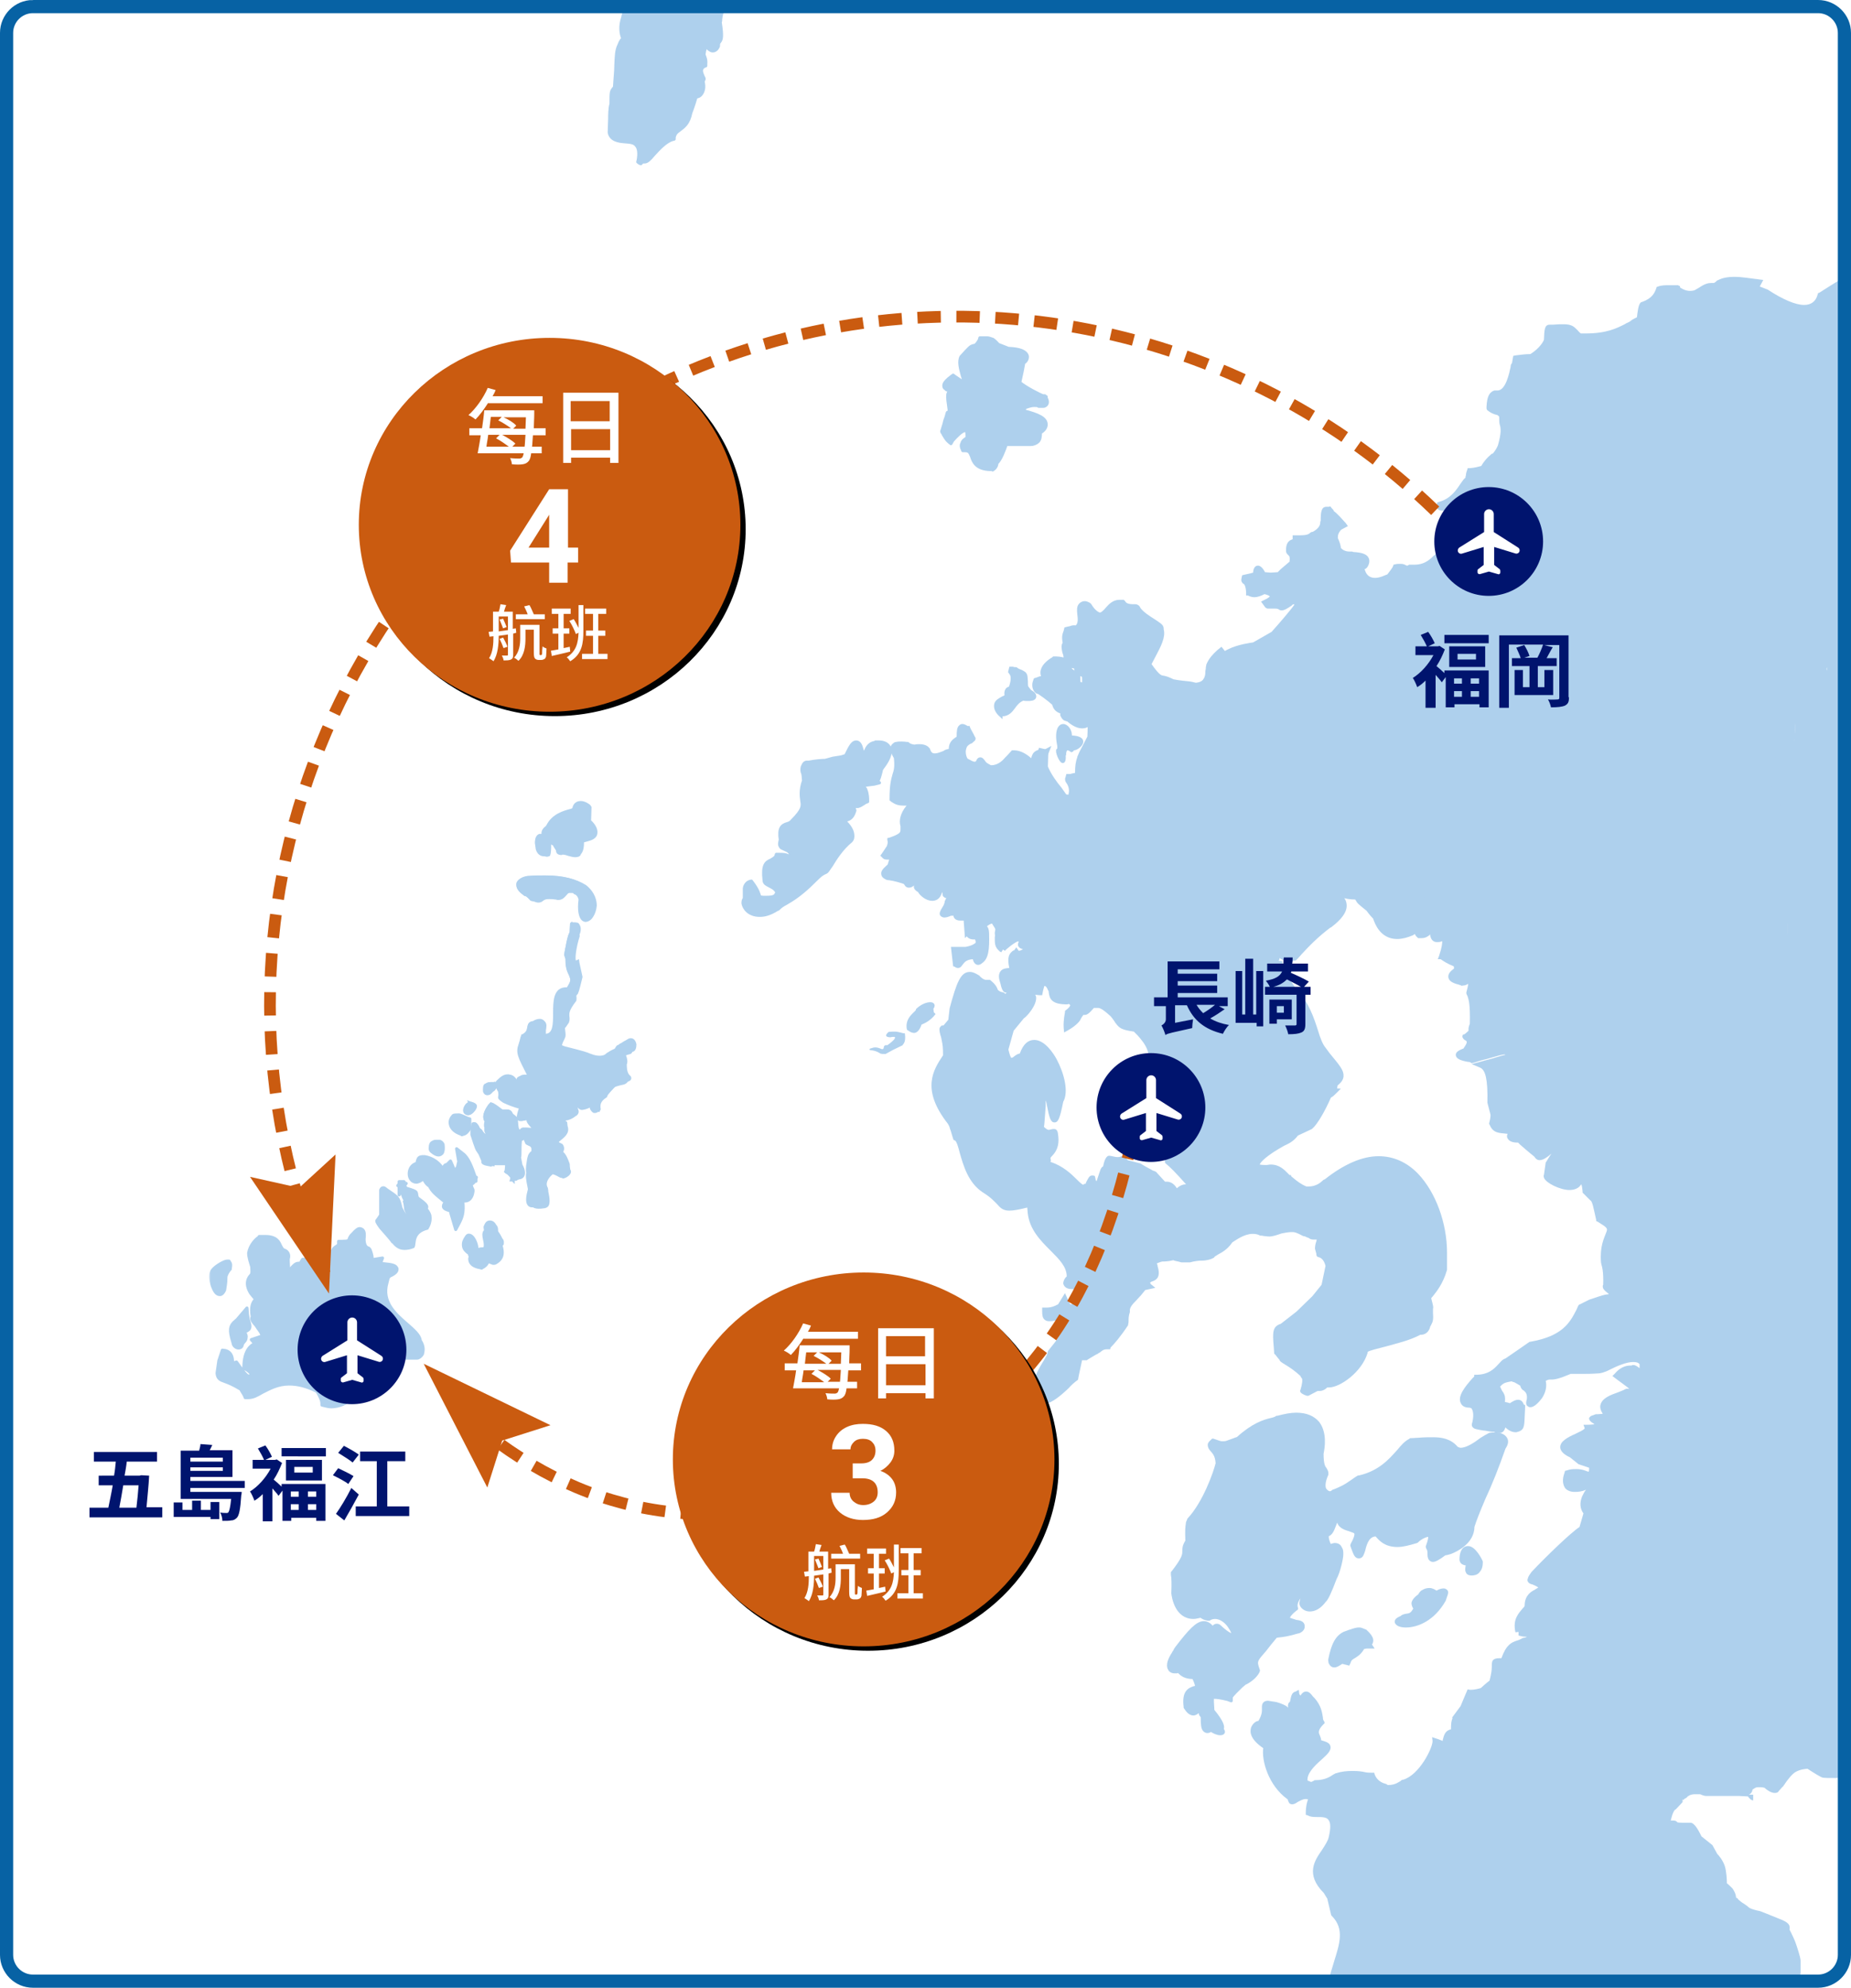 <svg version="1.1" xmlns="http://www.w3.org/2000/svg" x="0" y="0" width="422" height="453" viewBox="0 0 422 453" xml:space="preserve"><style type="text/css">.st1{fill:#fff}.st3,.st5,.st7,.st8{fill-rule:evenodd;clip-rule:evenodd;fill:#fff}.st5,.st7,.st8{fill:#aed0ed}.st7,.st8{stroke:#aed0ed;stroke-width:.711}.st8{stroke-linejoin:round}.st30{fill:none;stroke:#ca5b10;stroke-width:2.663;stroke-dasharray:5.326,3.551}.st31{fill-rule:evenodd;clip-rule:evenodd;fill:#ca5b10}.st32{filter:url(#filter-22)}.st33{fill-rule:evenodd;clip-rule:evenodd}.st34{enable-background:new}.st35{fill-rule:evenodd;clip-rule:evenodd}.st35,.st36{fill:#00146e}</style><filter filterUnits="objectBoundingBox" height="116%" id="filter-22" width="116%" x="-7%" y="-7%"><feOffset dx="1" dy="1" in="SourceAlpha" result="shadowOffsetOuter1"/><feGaussianBlur in="shadowOffsetOuter1" result="shadowBlurOuter1" stdDeviation="2.5"/><feColorMatrix in="shadowBlurOuter1" type="matrix" values="0 0 0 0 0.069 0 0 0 0 0.192 0 0 0 0 0.297 0 0 0 0.2 0"/></filter><g id="Bg"><path id="Rectangle_21_" class="st1" d="M7.5 1.5h407c3.3 0 6 2.7 6 6v438c0 3.3-2.7 6-6 6H7.5c-3.3 0-6-2.7-6-6V7.5c0-3.3 2.7-6 6-6z"/></g><g id="Map"><defs><filter id="Adobe_OpacityMaskFilter" filterUnits="userSpaceOnUse" x="47.6" y="-81.4" width="549.4" height="693.3"><feColorMatrix type="matrix" values="1 0 0 0 0 0 1 0 0 0 0 0 1 0 0 0 0 0 1 0"/></filter></defs><mask maskUnits="userSpaceOnUse" x="47.6" y="-81.4" width="549.4" height="693.3" id="mask-2_6_"><g filter="url(#Adobe_OpacityMaskFilter)"><path id="path-1_6_" class="st3" d="M4 0h414c2.2 0 4 1.8 4 4v444c0 2.2-1.8 4-4 4H4c-2.2 0-4-1.8-4-4V4c0-2.2 1.8-4 4-4z"/></g></mask><g id="zoommap_5_" mask="url(#mask-2_6_)"><g><path id="Fill-1_5_" class="st5" d="M335.5 242.3c-.4-.3-.5-.3-.8-.3-1.7-.3-2.7-.7-2.8-1.5-.1-.8.9-1.2 1.6-1.5h.1c.5-.7.8-1.2.8-1.5s-.3-.4-.5-.5c-.1-.1-.5-.4-.5-.8l.1-.4.4-.1c.4-.3.8-.7.9-.8v-.3c0-.3 0-.5.3-1.3.1-4.7-.3-5.5-.5-6.2-.1-.3-.3-.5-.3-.8v-.1l.3-1.2c.1-.4.1-.7.1-.8-.4.3-.8.4-1.2.4h-.1v.1l-.8-.3c-1.6-.4-2.3-.9-2.4-1.7-.1-.9.7-1.5 1.2-1.9l.1-.1c0-.1 0-.3-.1-.5-1.3-.5-2.4-1.2-2.8-1.5 0 0-.1 0-.1-.1h-.7l.3-.8c.7-2.1.7-2.9.7-3.3-.1 0-.1 0-.3.1-.3.1-.7.1-.9.1-.7 0-1.5-.4-1.6-2-.1-.7-.3-2-.4-3.3-.1-1.2-.3-2.9-.5-3.5l-.4-.1c-.5-.1-1.2-.4-1.9-1.1-1.1-1.1-.3-2.1.1-2.8.1-.1.3-.4.4-.5.4-.7 1.2-1.1 2-1.1h.1c.3 0 1.5-.3 2.4-.7.3 0 .3-.1.3-.1s-.1-.4-.1-.7-.1-.5-.1-.9-.3-.9-.5-1.3c-.3-.7-.5-1.2-.3-1.6.1-.3.4-.4.7-.4.7 0 1.5 0 2.5-.5.3-.1.3-.3.3-.8 0-.4-.1-1.1.1-1.7.3-.5.7-.7.9-.7.4 0 .7.3 1.1.5.4.4.9.8 1.7.8h.4l-.3-.3.1-.4s.5-1.5.9-2.5c.4-1.2 1.2-1.3 1.5-1.3h.5l.1.1s.5.5 2.8.9c.3 0 .4.1.5.1h.3s-.1-.5-.4-.8l-.1-.1v-.1s0-1.3.1-2.8c.1-1.2.9-1.3 1.3-1.3.3 0 .5 0 .9.1.3 0 .5.1.8.1h.1c.7-.1.9-.8 1.1-1.5h-.6l-.8.1v-.8c0-.1.1-2 1.5-2.7.1-.1.4-.1.8-.1.8 0 1.9.7 2.4 1.1 1.3-.7 3.8-2.1 4.6-2.9.5-.5.7-3.2.7-4.8 0-.1-.1-1.9-.1-2.7v-4.2c0-.8 0-2.3-.1-4.4-.1-1.5-.3-1.6-.8-2.1l-.4-.4c-.1-.1-.4-.1-.7-.1-.3 0-.7.1-1.1.1-.4.1-.8.1-1.3.3-.8.1-1.6.3-2.3.4-.7.1-1.5.3-2.1.3-.7 0-1.3.7-2.1 1.3-.5.4-.9.8-1.5 1.2-1.1.7-1.7 1.7-2.4 2.9l-.3.5c-.3.5-.8 1.2-1.3 1.2-.3 0-.5-.1-.7-.1-.1 0-.1-.1-.3-.1-1.2-.3-3.6-3.5-3.6-3.5-.4-.7-1.2-.9-2.1-1.3l-.5-.1c-.5-.1-.9-.3-1.3-.3-.5-.1-1.3-.3-2.6-.7l-.7-.3c-.7-.3-.8-.3-.9-.5l-.3-.1c-.8-.5-2.5-2.1-2.7-2.1-.1-.1-.5-.7-1.5-1.5-.5-.4-1.3-.5-1.6-.5h-.4c-.1 0-.8-.1-1.7-.9-.3-.3-.7-.4-1.3-.7-.7-.3-1.5-.7-2.6-1.2-.4-.3-.7-.4-.8-.4-.1.3-.4.5-.8.7h-.1c-.7.3-1.2.5-2.3.5-.8 0-1.5-.3-2-.5-.4-.1-.7-.3-1.1-.4-.4-.1-.8-.1-1.5-.1H300c0 .1-.1.4-.4.7l-.5.5c-.3.3-.5.5-1.3.9-.4.1-.5.1-.8.1-.7 0-1.2-.4-1.9-.7-.4-.3-.7-.4-1.2-.7h-2.3c-.7 0-1.2-.3-1.5-.5-.5 0-1.9 0-4 .1h-.1c0 .1-.1.3-.4.4-.3.1-.4.3-.5.3-.5.3-.9.7-2.1.7h-.4c-.8 0-1.1-.3-1.3-.7h-.1l-.1-.1c-.5-.5-2-2-3.2-3.3l-.5-.5.5-.4c2.4-2 5.5-2.5 7.1-2.8.3 0 .5-.1.7-.1l4.2-2.4c1.9-2.1 4.7-5.4 5.2-6.2l-.1-.1c-.1 0-.4.1-.5.3-1.2.8-1.7 1.1-2.3 1.1-.4 0-.5-.1-.8-.3-.3-.1-.4-.1-.8-.1h-1.5c-.4 0-.7-.3-.8-.5l-.8-1.1.8-.4c1.1-.5 1.2-.8 1.2-.8s-.3-.3-1.2-.5c-.8.4-1.6.7-2.3.7-.8 0-1.3-.3-1.5-.4h-.4v-.7c-.1-1.5-.4-1.9-.7-2-.4-.4-.5-.7-.3-1.5l.1-.4.4-.1c1.5-.3 1.7-.4 2.1-.5 0-.7.3-1.6 1.1-1.6.5 0 1.1.5 1.6 1.5l1.3.1 1.6-.1.7-.7 2-1.7c.1-1.1 0-1.2-.3-1.5-.1-.1-.5-.4-.5-.9-.1-2 .8-2.5 1.5-2.7v-.9h1.5c1.9 0 2.1-.3 2.3-.4.1-.1.4-.4.8-.4 1.5-.8 1.7-1.7 1.7-2.1 0-.1 0-.3.1-.4 0-1.9.1-3.2 1.3-3.2h.5l.4-.1.3.4c.3.3.5.5.5.7 0 0 .4.1 2.7 2.7l.5.7-1.5.8c-.7.7-.8 1.3-.8 1.9.5 1.1.7 1.9.7 2.3.5.5 1.1.8 2 .8h.4c.1 0 .3 0 .4.1 2 .1 3.1.5 3.5 1.3.5.9-.1 2-.4 2.3-.1.1-.3.3-.5.3l.1.3c.4 1.2 1.2 1.7 2.3 1.7 1.2 0 2.4-.7 2.8-.8.5-.7 1.2-1.5 1.3-1.9l.1-.3.4-.1c.4-.1.7-.1 1.1-.1.7 0 .9.1 1.3.3.1.1.3.1.3.1.1 0 .1 0 .3-.1l.1-.1h1.2c2.1 0 3.2-.9 4-1.6.3-.3.5-.5.8-.7 4.2-3.3 5-4.4 5.8-5.9.1-.1.1-.3.3-.5-.3-.4-.3-.8-.3-1.2.1-.4.4-.8.7-.9h-.3c-.9 0-1.7-.1-1.9-.8-.3-.8.5-1.3 1.9-2.3.5-.4 1.9-1.3 2-1.7h-.1c-1.2 0-1.7.7-2 .9l.3.3-.5.5s-.5.5-1.5 1.2l-.1.1h-.1c-.8.1-1.6.3-2.1.3s-1.5 0-1.7-.7c-.1-.3-.1-.7 0-.9l.1-.3.3-.1c2.7-.7 4-2.7 5-4.2.4-.5.7-1.1 1.1-1.3 0-.1 0-.4.1-.5 0-.4.1-.8.3-1.3l.1-.4h.5c1.3-.1 2.1-.4 2.6-.5 1.1-1.9 2.4-2.7 2.4-2.8h.2c.1-.1.8-.9 1.2-1.9.8-2.8.7-3.9.4-4.8-.1-.4-.1-.9-.1-1.5 0-.3-.1-.4-.3-.5l-.1-.1c-1.5-.3-2.4-1.2-2.4-1.2l-.1-.3v-.3c.1-2.7.8-3.3 1.5-3.7l.3-.1h.7c1.9 0 2.7-4 3-5.4 0-.3.1-.7.3-.8l.3-1.7.5-.1c.9-.1 2.1-.3 3.4-.3 2.1-1.3 3-2.9 3.1-3.3v-.1c.1-2.1.1-3.3 1.3-3.3h.7c1.1-.1 1.7-.1 2.4-.1 1.9 0 2.4.5 3.2 1.3.3.3.4.5.8.8h1.1c4.8 0 7.1-1.2 8.9-2.1.4-.3.9-.4 1.3-.7.3-.3.7-.5 1.5-.9.1-.9.3-2.8.8-3.3l.1-.1.3-.1c2.3-.8 2.8-2.1 3.1-2.8 0-.1.1-.3.1-.3l.1-.3.3-.1c.8-.3 1.7-.3 2.8-.3h1.8l.1.1.3.1v.3c.7.5 1.5.8 2.3.8.5 0 1.1-.1 1.3-.3l.7-.4c1.3-.9 2.1-1.1 2.8-1.1h.4c.3 0 .4 0 .9-.5l.1-.1h.1c.9-.5 2.1-.8 3.8-.8 1.9 0 3.9.4 5 .5.3 0 .5.1.7.1l.9.1-.8 1.5 1.8.7c3.5 2.3 6.4 3.5 8.3 3.5 1.6 0 2.7-.8 3.1-2.4l.1-.3.3-.1c6.7-4.3 10.9-6.7 13.2-6.7.9 0 1.3.4 1.6.8.7 1.1.1 2.9-1.5 6 .5.5.8.9.8 1.5 0 .5-.5.8-.9 1.1-.1 0-.3.1-.4.3l-.1.1-.1.1c-1.9 1.1-1.3 2.4-.1 4.4.5.9.9 1.6.7 2.4-.1.3-.3.5-.9.7l-.4.1-.3-.4c-.5-.8-.9-1.2-1.2-1.3-.1.5 0 2.1.3 2.7h.1l.1.3c.5 1.7.5 2.5.3 3.2-.3.4-.7.5-1.1.7-.3 0-.5.1-.8.4-1.2 1.6-2.4 2-3.1 2.4-.7.3-.8.4.1 2.5 1.2.7 3.2.9 5.9.9h1.9c.4 0 1.1 0 1.1.7.1.7 0 .7-3.2 1.6-.4.1-.5.5-.5.7-.4 1.3 1.6 4 2.6 5.4.7.9.9 1.2.7 1.7l-.1.4h-.1c-.8.9-.9 1.2-.9 1.2l2.4-.5-.8 1.3c-.8 1.3.7 3.2.7 3.2 1.1 2.1 2.3 5 2.8 6.2.1.3.1.4.1.5.1.1.5.1.9.1h.5l.4 1.6c.7 1.1 1.5 2.3 1.6 2.4l.1.1v.1c.4 1.9.5 2.1.5 2.4 0 .1 0 .1.1.4l.5-.5.8 1.7.8 1.3v.1c.5 2.3 3.8 2.4 5.1 2.4.4 0 .7 0 .9.1 3.6.7 6.6 1.9 8.5 2.5l.7.3v.5c-.3 2.7-.3 6.3-.3 7.4.5.4 1.7 1.6 2.3 2.1.9.9.4 2-.5 3.5l-.3.5c-.8 1.1-.8 1.1-1.2 1.1h-.3c-.1.1-.1.4-.1.8s-.1.8-.3 1.3-.1.8-.1.9l.1.1v.4s0 1.1-.4 2.3c-.3.8-.8.9-1.1.9-.4 0-.7-.3-.9-.5h-4.4c-.7 0-2.8-.3-3.1-.3l-1.6-.4h-2.8c-.3.1-1.3.3-3.1.3h-3.1l-.1-.1c-.1-.1-1.9-1.1-2.6-1.7-.1 0-.4.1-.5.3-.5.3-1.1.5-1.9.5H425c-.8 0-1.1.1-2.1 1.2-.3.3-.7.5-1.1.9-.9.8-1.9 1.3-2.7 1.9-1.1.7-2 1.2-2.6 2 0 .1-.1.1-.1.3.3.4.3.9.3 1.2 0 1.5-.5 1.7-1.2 2-.3.1-.4.1-.7.4-.7.5-.9.7-1.5.7-.3 0-.7.1-1.5.5s-.9.5-.9.5c0 .3 0 .5-.1.8 0 .4-.3.9-.5 1.3s-.4.9-.5 1.5v.5c-.1.9-.1 1.3-.4 2.4-.1.7-.1 1.3-.1 2s0 1.3-.1 2c-.1.4-.1.7-.1.9 0 .7-.1 1.5-.9 1.7-.3.1-.4.1-.7.1-.3 0-.4 0-.5-.1h-.6c-.5.1-.8.7-.8 1.3 0 .9-1.3 2.5-2.1 3.5v.1l-.8.4.3.9.9.9.7 1.7c.3.4 1.2 1.3 1.6 2 .4.7.3 1.6.1 2.4 0 .3-.1.5-.1.7 0 .8-.1 2.7-1.2 4.3-.1.3-.1.4-.1.4s.3.1.4.1l.5.1v2.5l-.9.5c-.3.1-.7.3-1.2.3s-1.2-.1-1.5-.1l-1.5.1-.1.8v1.6l.4.7c.4.1 1.6.7 3 1.6.9.7 1.2.8 1.1 1.2l-.1.5h-1c-.3.5-.8.8-1.3.8l-.7.7-.1.7c.4.3 1.1.8 2 1.5 1.1.8 1.1.8 1.6.9.3.1.8.3 1.6.5 1.1.4 1.7.9 2 1.6.4.8.1 1.6 0 1.7l-.7 1.3c-.4.7-.5.9-.9.9h-.1l.1.1v2.5c0 .8-.3 1.1-.5 1.5-.1.1-.1.3-.3.4-.3.9-1.3 2.7-1.6 3.3-.1.1-.1.3-.1.4-.3.5-.5 1.1-1.9 2.4-.7.7-1.5 1.2-2.1 1.3h-.2c-.4-.1-1.1-.4-1.6-.7-.5-.3-1.1-.7-1.6-1.1-.7-.5-1.6-1.2-2.1-1.2-1.1 0-3.8-.5-3.9-.5h-.1l-.1-.1s-1.6-1.2-3-2c-1.6-.8-2.8-2.4-2.8-2.4l-.1-.1v-.1c0-.1-.1-.4-.4-.4-.5-.1-1.7-.1-3.5-.1-.1 0-.4 0-.5.1-.3 0-.7.1-.9.1-.5 0-.8-.1-1.2-.4-.5-.7-1.1-1.6-1.1-1.6l-.8-1.3h-.4c-.1 0-.4 0-.4.3-.4.8-.5 2.3-.7 2.8 0 .1.1 1.6-.1 2.4-.4.8-1.2 2.4-1.3 2.9-.1.7-.7 2.3-.7 2.4l-.1.5-2.7-.5h-2.2c-.1 0-.4 0-.8.1-.1 0-.4.1-.4.1-.3.1-.5.1-.8.1s-.5-.1-.9-.1c-.4-.1-.7-.3-.9-.4-.4-.3-.7-.4-1.2-.4s-.8 0-1.1-.1h-.4c-.1 0-.3 0-.4.1-.1.1-.4.1-.7.3-.4.1-.8.3-.9.5-.1.1-.1.3-.4.4v.1c-.1.5-.1.8-.1 1.1v.5l.1.4c.1.5-.1.7-.8 1.1-.3.3-.5.4-.8.5-.5.4-.9.7-1.6.8-.3 0-.5.1-.7.1 0 0 0 .1-.1.3-.1.1-.1.4-.1.5 0 .4 0 1.3-1.1 1.6-.8.3-2.1.5-2.6.5-.4.4-1.5 1.2-2 1.5-.1.1-.4.1-.7.3-.5.3-.9.4-1.5.5v.4c.1.3.4.7.7.9s.5.7.8 1.1c.1.3.3.4.4.4.3.3.5.5.5 1.1 0 .1.1.3.3.5.3.4.5.8.5 1.5l.1.1c.3.1.8.7.1 1.6l-.1.3c0 .5-.5.7-.8.8-.7.1-.7.1-2 .1h-2c-.9 0-1.1.1-1.2.1s-.1.1-.1.1c-.1.1-.3.3-.7.3-.3 0-.5-.1-1.1-.3-.4 0-1.9.4-3.2.8-.9.3-2.1.5-3.2.9l-.3.1-.8.2z"/><path id="Fill-5_5_" d="M243.8 151.6c.1 1.1.1 1.1.4 1.3.1.1.3.1.4.3.8.7.9.8.9.8l.3.3v.3c0 .3 0 .8.1 1.1.3.3.7.3.8.3h.5v-1.2c0-.4 0-.5-.1-.9-1.2-.5-1.7-.9-1.7-1.5v-.4c-.8-.2-1.2-.4-1.6-.4h0zm60.5 96.5c-2.3-.1-5-.3-5-.3h-3.6c-1.5 0-1.7-.1-2.3-.8-.1-.1-.3-.3-.4-.5-.4-.4-.5-.4-1.2-.4-.5 0-1.1-.1-2-.3h-.5c-.7 0-3.1-.1-4.6-1.2-.5-.4-.7-.5-.8-.7s-.3-.3-1.5-.7c-1.1-.4-1.5-.4-1.7-.4s-.5-.1-1.1-.3c-.9-.4-2.1-1.9-3.8-3.8-.3-.4-.5-.8-.8-1.1-.5-.7-.9-.7-1.5-.8-.5-.1-1.1-.1-1.7-.7-1.3-1.1-3-4.4-3.1-5.2-.1-.4-1.3-1.5-3-2-1.5-.5-3.1-.9-3.1-.9h-.3l-.1-.1s-1.2-1.3-1.9-2.8c-.1-.4-.4-.8-.7-1.2-.7-1.2-1.3-2.4-.9-3.5.3-.7.4-.9.4-.9v-.4l.4-.1s.9-.5 2-.5c.5 0 .8 0 1.1-.1h.9v-.9c0-.7-.5-1.6-1.1-2.4-.8-1.1-1.5-3.5-1.6-3.5l-.3-1.2H259c-.7.1-2.7.3-3.5.7-.4.1-.8.3-1.2.3-1.2 0-2.1-.5-2.7-.8-.4-.1-.5-.3-.8-.4-.4-.1-.9-.3-1.9-.8-.5-.3-.9-.5-1.2-.9-.8-.1-2.4-.3-3.4-.7-.8-.4-1.2-.9-1.6-1.6-.4-.5-.7-1.1-1.3-1.5-1.3-1.1-1.2-2.5-.9-3.3-.1-1.1-.3-3.1-.1-3.7v-2.2c0-.5-.7-.8-.7-.8h-.1l-.1-.1-1.1-1.3c-.1-.4-1.3-.9-2-1.3-.9-.5-1.3-.8-1.6-1.1-1.1-1.3-1.6-2.8-1.7-4.1-.3-1.3-.1-2 0-2.8 0-.3.1-.7.1-1.1.3-1.6 3.6-10.9 4-11.9l1.3.3-.1 3.5c.8 1.9 2.1 3.7 3.2 5 .5.7.9 1.3 1.2 1.7.5.1.8.1.9.1h.3s.1-.3.1-.4c0-.3.1-.5.1-.7.1-1.1-.4-2-.7-2.4-.1-.1-.3-.5-.1-.8l.1-.4h.5c.4-.1 1.1-.3 1.6-.3v-.6c0-1.2.1-2.3.5-3.3v-.1c.3-.7.5-1.2.8-1.7l1.5-2.9c.1-2 .1-2.9-.1-3.3-.5.7-1.1.8-1.6.8-1.2 0-2.4-.9-3.1-1.5-.1-.1-.1-.1-.3-.1l-.3-.1c-.4-.1-.5-.4-.7-.7s0-.5.1-.8c-1.3-.4-1.7-.8-2-1.7 0-.1 0-.1-.1-.3-1.2-1.1-3.2-2.5-3.6-2.7h-.2c-.7-.5-.8-1.6-.5-2.3l.1-.3.3-.1c.4-.1.7-.3.9-.3.8 0 1.3.7 1.6 1.1.1 0 .3 0 .4-.1-1.1-.7-1.6-1.5-1.6-2.3 0-1.3 1.3-2.4 2.5-3.1l.1-.1h.1c.4 0 1.6 0 2.3.4.4-.5.3-1.1 0-1.9-.1-.5-.4-1.5.1-2-.3-1.5-.1-1.9.1-2.5 0-.1.1-.1.1-.3l.1-.4.4-.1c.7-.1.9-.3 1.3-.3.3 0 .4 0 .8.1 0 0 0-.1.1-.1v-.2c.7-.8.5-2 .4-2.9-.1-.9-.1-1.6.3-2 .1-.1.4-.4.9-.4.3 0 .5.1.9.3l.1.1.1.1c.9 1.5 1.9 2.1 2.4 2.1s1.2-.7 1.7-1.3c.7-.8 1.5-1.6 2.7-1.6h.8l.1.1c.4.7 1.2.9 2.3.9h.4c.4 0 .7.3.7.5.7 1.1 2.3 2.1 3.4 2.8 1.2.8 1.9 1.2 1.9 1.7v.3c.5 1.6-.7 3.8-1.7 5.7-.4.8-.9 1.7-1.1 2.1l.1.3c1.9 2.7 2.4 2.8 3.2 2.9.5.1 1.1.3 2.1.8 1.6.3 2.8.4 3.8.5.7.1 1.2.3 1.5.3.9-.1 1.7-.4 2.1-1.1.5-.7.5-1.6.5-2v-.1.1c.1-.5.1-.7.1-.7 0-.1 0-.3.1-.5v-.2c.5-1.2 1.3-2.1 2.4-3.1l.5-.4.4.5c2.3 2.5 3 3.1 3.1 3.2l.5.5h.5c.5 0 .9-.1 1.3-.3-.1-.1-.1-.3-.1-.4 0-.7.1-.7 2.1-.7 3.2-.1 4.4-.1 4.4-.1h.5l.1.5h1.2l.1-.3h.5c.3 0 .5.1 1.2.4.8.3 1.2.7 1.7.9.4.3.7.4.9.4.1 0 .3 0 .3-.1.5-.3.7-.4.9-.7l.4-.4c-.1-.3-.1-.5-.1-.7.1-.5.5-.5 2.3-.5h3c.7 0 1.2 0 1.9.1.5.1 1.1.3 1.3.5.5.3.8.4 1.3.4s.9-.1 1.3-.3c.3-.1.4-.1.7-.3.1-.3.4-.7.9-.7.4 0 .8.1 1.6.7.9.7 1.7.9 2.4 1.2s1.2.5 1.6.8c.5.4.9.5 1.1.7h.1c.5 0 1.6.1 2.5.8.9.8 1.5 1.5 1.6 1.6 0 0 1.6 1.5 2.4 2 .3.1.4.3.4.4.1 0 1.1.4 1.1.4 1.1.3 1.6.4 2.1.5.5.1 1.1.1 1.7.4 1.5.4 2.5.9 3.2 2 .8 1.1 2.4 2.8 2.8 2.9.3 0 .4.1.5.3 0-.1.1-.3.3-.4l.3-.5c.7-1.2 1.6-2.7 2.8-3.5.4-.3.9-.7 1.3-1.1.8-.8 1.7-1.5 2.8-1.6.7 0 1.3-.1 2-.3.8-.1 1.6-.3 2.4-.4.4 0 .8-.1 1.2-.1.5-.1.9-.1 1.3-.1.7 0 1.1.1 1.5.5l.4.4c.7.7 1.2 1.2 1.3 3.1.1 2.1.1 3.6.1 4.4v4.1c0 .9.1 2.5.1 2.7 0 .8.3 4.6-.9 5.8-1.1 1.1-4.8 3.1-5.2 3.3l-.4.3-.4-.3c-.5-.4-1.5-1.1-1.9-1.1-.4.1-.5.5-.7.9.4.1.7.3.8.4.1.3.3.5.3.8-.3 1.7-1.2 2.7-2.3 2.8h-.3c-.4 0-.8-.1-1.2-.1-.3 0-.4-.1-.7-.1v.1c-.1 1.1-.1 2.1-.1 2.5.3.4.7 1.3.3 2-.1.3-.5.7-1.5.7-.3 0-.5 0-.8-.1-1.7-.4-2.7-.8-3.2-1.1 0 .1-.1.3-.3.4-.3.8-.7 1.7-.8 2.1.1.3.3.7.1 1.1-.3.8-1.5.8-1.9.8-1.2 0-2-.7-2.6-1.1v.7c.1.7.3 1.6-.9 2.1-1.1.5-1.9.7-2.5.8 0 0 0 .1.1.1.3.5.5 1.2.7 1.7 0 .3.1.5.1.8.1.7.4 1.7-.9 2.3-1.1.3-2.6.7-2.6.7h1.8-.2c-.4 0-.7.3-.7.4-.1.1-.1.3-.3.5-.4.7-.7 1.1-.5 1.2l.7.7.8.9 1.1 1.9.1 2.5-.4.1c.1 1.3-.1 2.4-.9 3.2-.4.4-.9.7-1.6.7h-.6l-.3-.3s-.3-.4-.3-.8c.1-1.1.1-1.2-.3-1.6l-.3-.3c-.1 0-.1-.1-.3-.1.1.3.3.7.4 1.2.1.4-.1 1.2-.5 1.3-1.2.5-2.3.8-3.4.8-3.4 0-4.6-3.1-5-4.4-.3-.3-.8-.8-1.6-1.9-2-1.6-2.1-1.7-2.4-2.3l-.3-.4h-.3s-1.3 0-2.3-.3l-.5-.1v-1.6s-.1 0-.1-.1c-.1-.1-.3-.3-.5-.4v.5l.1.8h-.9c-.4 0-.7 0-.8.1.1.1.3.3.5.4 1.3.5 2 1.3 2.1 2.3.3 2.1-2.5 4.2-3.4 4.9l.3-.3c-3.4 2.5-5.5 4.8-7 6.4-.4.5-.8.9-1.1 1.2l-.1.1h-.1c-.5.1-.9.1-1.3.1-1.7 0-2.4-1.1-2.7-1.9 0 .3.1.7.1.9.1.3.1.7 0 .9v.1c-.3.5-.5.8-.8.9h.3l1.2.1.1.4c.9 2.7 1.9 4 2.5 4.9.3.4.4.7.7.9 2.8 3.1 3.9 6.5 4.8 9.3.5 1.7 1.1 3.3 1.9 4.2l.8 1.1c2.3 2.8 3.2 3.8 3.1 5-.1.8-.7 1.3-1.2 1.7l-.1.1-.2 1z" fill-rule="evenodd" clip-rule="evenodd" fill="#aed0ed" stroke="#aed0ed"/><path id="Fill-9_5_" class="st5" d="M228.2 163.1c-1.1-1-1.3-1.8-1.2-2.5.1-.8 1-1.2 1.7-1.6.4-.1.5-.3.7-.4-.1-.5-.1-1 .1-1.3.2-.4.6-.5.9-.5v-.3c.5-1.4.5-2.6 0-3.1l-.2-.3.1-.4.1-.4h.5c.1 0 .2.1.5.1h.2c.5.4 1 .5 1.2.6.5.3 1 .4 1.1 1.2.1.9.1 1.3.1 1.6 0 .4 0 .4.1.8.2.3.5.6.7.9.6.4 1.1.6 1.1 1.3-.1.6-1.1.6-1.5.6s-.9 0-1.1-.1c-1.1.4-1.7 1.2-2.2 1.9-.6.8-1.2 1.6-2.5 1.7h-.4z"/><path id="Stroke-11_5_" class="st7" d="M228.2 163.1c-1.1-1-1.3-1.8-1.2-2.5.1-.8 1-1.2 1.7-1.6.4-.1.5-.3.7-.4-.1-.5-.1-1 .1-1.3.2-.4.6-.5.9-.5v-.3c.5-1.4.5-2.6 0-3.1l-.2-.3.1-.4.1-.4h.5c.1 0 .2.1.5.1h.2c.5.4 1 .5 1.2.6.5.3 1 .4 1.1 1.2.1.9.1 1.3.1 1.6 0 .4 0 .4.1.8.2.3.5.6.7.9.6.4 1.1.6 1.1 1.3-.1.6-1.1.6-1.5.6s-.9 0-1.1-.1c-1.1.4-1.7 1.2-2.2 1.9-.6.8-1.2 1.6-2.5 1.7h-.4z"/><g id="Group-16_5_" transform="translate(192.605 245.65)"><path id="Fill-13_5_" class="st5" d="M49.8-80.3c.8 0 1.8 1.2 1.6 2.6 4.7.1 1.8 2.7.8 2.7h-.1c-.3.1-.1.3-.4.4-.4-.3-.7-.4-.9-.4-.8 0-.7 1.5-.7 1.5l-.1-.2c.1 1.2-.1 1.6-.3 1.6-.5 0-1.5-2.4-1.1-2.7l.1.3c.1 0 .1-.1.1-1.1-.7-3.4.1-4.7 1-4.7"/><path id="Stroke-15_5_" class="st7" d="M49.8-80.3c.8 0 1.8 1.2 1.6 2.6 4.7.1 1.8 2.7.8 2.7h-.1c-.3.1-.1.3-.4.4-.4-.3-.7-.4-.9-.4-.8 0-.7 1.5-.7 1.5l-.1-.2c.1 1.2-.1 1.6-.3 1.6-.5 0-1.5-2.4-1.1-2.7l.1.3c.1 0 .1-.1.1-1.1-.7-3.4.1-4.7 1-4.7"/></g><path id="Fill-17_5_" class="st5" d="M399.7 410.3c-.5 0-.9-.5-1.2-.9-.5 0-1.6-.1-1.9-.1h-7.5c-.7 0-1.2-.3-1.5-.4h-1.3c-.3 0-.9.1-1.2.3-.1.1-.3.1-.5.4-.1.1-.4.3-.5.3l-.3.3-2.2-1.1-1.6-.5-1.1-2.2c-.1-.3-.7-.8-.9-.9-.5-.3-3.1-2-3.5-2.2h-.1l-1.3-1.6v-.3c0-.4 0-.8-.1-.8-.5-.3-1.6-.7-2.2-.8-.3-.1-.5-.1-.7-.1-.8-.1-1.9-.3-2.4-1.3-.5-.8-.5-1.9-.5-2.3l-.7-1.7c-.1-.1-.4-.3-.8-.3-.3 0-.4 0-.5-.1l-.1 1.3-.1.1s-.7 1.2-1.1 1.9c-.3.3-.3.4-.4.8 0 .1-.1.4-.1.7-.4 1.2-.8 1.3-2.2 1.3h-2.8s-.3.1-.9.5c-.4.3-.8.8-1.1 1.2-.4.7-.9 1.3-1.7 1.3h-1.6c-.7 0-1.3-.1-1.9-.1h-2.8c-.5 0-.8-.1-.9-.1h-.5c-.1 0-.3 0-.5.1-.1 0-.1 0-.1.1 0 0 0 .1.1.1.1.3.3.9-.3 1.3 0 0 0 .1-.1.3-.1.5-.4 1.6-2.2 1.7-1.7.1-4.3.1-5.5.1h-1.5c-.8 0-1.9-.1-2.6-1.2-.4-.5-.8-.8-1.1-1.2-.4-.3-.7-.5-1.1-.9-.3-.3-.4-.7-.5-.9-.3-.4-.5-.8-.9-1.3-.7-.9-.7-1.7-.5-2.2 0-.1.1-.4.3-.5-.4-.1-.9-.4-1.3-.4l-.5-.1.1-.7c.4-2.3.9-2.8 2-3.1 0-1.3.1-2.1.4-2.6h-.2l2-2.7c.1-.3 1.6-3.8 1.6-3.8l.5.1h.3c.8 0 1.9-.3 2.2-.4.1-.1 1.2-1.1 2-1.7.4-1.6.5-2.4.5-3.1 0-.4 0-.8.1-1.2.1-.4.5-.8 1.6-.8h.5c1.1-3.1 2.3-3.6 3.5-4 .4-.1.8-.3 1.2-.5l.1-.1h.1c.4-.1.7-.1.9-.3h-.3c-.9 0-1.5-.3-1.7-.3h.1v-.8l-.7.1c-.7-3 .8-4.4 1.6-5.4.3-.3.5-.5.5-.7v-.2c.1-2.2 1.5-3 2.3-3.4.4-.3.7-.4.8-.5-.3-.3-.9-.5-1.3-.7-.5-.1-.9-.3-1.1-.7l-.1-.4.1-.1c0-.4.3-.9.9-1.7 3.2-3.4 9-9 10.9-10.2l.9-3.1c-.8-1.1-.9-2.4-.3-3.9.3-.5.5-1.1.9-1.5-.9.4-1.7.5-2.6.5-1.2 0-1.9-.5-2.2-.9-.5-.8-.7-1.9-.1-3.5l.1-.4.4-.1c.8-.3 1.5-.3 2.2-.3 1.2 0 1.9.3 2.4.5.1 0 .3.1.4.1.1-.3.1-.7.1-.9l-2.4-.8-2-1.6c-.9-.4-2.2-1.2-2.2-2.3 0-1.3 1.6-2.2 3.4-3 .8-.4 2-.9 2.2-1.3l-.3-.8h.8c.9 0 1.5-.1 1.7-.1-.1-.1-.3-.3-.4-.3-.4-.3-.7-.5-.8-.9v-.3l.3-.3.1-.1 1.1-.4h.1c.7 0 1.2-.1 1.5-.1-.5-.8-.7-1.5-.5-2.1.4-1.5 2.3-2.2 4-2.8.7-.3 1.3-.5 1.6-.7l.3-.1h.3c.1 0 .3 0 .4.1l-.4-.4.1-.1-.1.1-3.5-2.6.5-.5c1.6-1.9 3.1-1.9 3.8-1.9h.1l.1-.1h.4c.1 0 .4 0 1.3.7v-.9c-.3-.4-.8-.5-1.5-.5-1.5 0-3.6.9-5.2 1.7-1.3.7-2.3.9-2.8.9h-.1c-1.3.1-2.4.1-3.2.1h-2.9c-2.6 1.1-3.6 1.3-4.4 1.3h-.4c-.1 0-.4 0-.9.3.3 1.2 0 2.7-.9 4-.7.9-1.7 2-2.6 2-.3 0-.5-.1-.8-.4-.3-.4-.1-1.1 0-1.5.1-1.2-.3-1.5-.7-1.9-.3-.1-.7-.5-.8-1.1-.7-.4-.8-.5-1.2-.7-.1-.1-.4-.1-.8-.3-1.6.3-1.7.4-2.2.8l-.4.4c.3.7.5 1.1.7 1.3.4.7.5 1.1.4 2.2.3.1.7.1 1.1.3.8-.5 1.3-.8 1.9-.8.9 0 1.2.8 1.3 1.1l.3.1v.4c0 .9-.1 1.6-.1 2.3-.1 2.3-.1 3.1-1.9 3.5h-.2c-1.1 0-2-.8-2.3-1.1-.3 1.1-.9 1.3-1.5 1.3-.4 0-.8-.1-1.1-.3h-.5c-.8-.1-1.5-.3-2-.3-1.6-.3-2-.3-2.4-.8-.3-.4-.1-.8 0-1.2.4-1.9 0-2.8-.3-3.1l-.4-.1c-1.1 0-1.7-.4-2-1.1-.7-1.5.9-3.6 2.7-5.6l.4-.4v-.4h.7c2.6-.1 3.8-1.3 4.8-2.4.5-.5.9-1.1 1.6-1.3l3.2-2.2 2.3-1.6h.1c7.5-1.3 9.1-4.4 10.6-7.3.1-.3.5-1.1.5-1.1l2.4-1.2c3.2-1.1 3.4-1.1 4-1.2.1 0 .3 0 .5-.1-.1-.1-.4-.3-.5-.4-.5-.4-.9-.8-.9-1.3 0-.1 0-.3.1-.4.1-3.2-.3-4.2-.4-4.6 0-.1-.1-.4-.1-.5-.3-3.6.7-5.5 1.1-6.6.5-1.2.5-1.2-1.9-2.7l-.3-.1v-.3c-.8-3.6-.8-3.6-1.1-4.2 0-.1-.1-.1-.3-.3l-1.7-1.7v-.3c-.1-.7-.1-1.2-.3-1.6-.1.1-.3.4-.4.5-.5.5-1.3.8-2.3.8-2.1 0-5.4-1.6-5.8-2.8-.1-.3-.1-.5 0-.7l.4-2.8.1-.1c.4-.7.8-1.3 1.2-1.9-.9.8-1.9 1.5-2.7 1.5-.5 0-.9-.3-1.2-.8-1.5-1.2-2.6-2.2-3.2-2.7l-.5-.5h-.1c-.7 0-1.7-.1-2.2-.8-.3-.4-.3-.8-.1-1.2-.3 0-.7-.1-.9-.1-1.5-.1-2.6-.4-3.2-2l-.1-.1v-.2c.4-1.5.3-2 .3-2l-.7-2.7v-.1c.1-5.1-.4-7.4-1.7-7.9l-1.9-.8 1.9-.5c1.3-.4 2.8-.7 3.9-1.1 1.7-.5 2.6-.7 3-.7h.4c.1-.1.3-.1.4-.3.4-.1.8-.3 1.7-.3h2.2c1.1 0 1.2 0 1.6-.1 0-.1.1-.3.3-.5-.3-.3-.5-.5-.5-1.1 0-.1-.1-.4-.3-.7-.1-.3-.4-.7-.5-1.1 0-.1 0-.1-.1-.3-.1-.1-.4-.4-.7-.9-.1-.3-.4-.5-.7-.8-.4-.4-.7-.8-.9-1.3-.3-.9.1-1.7.5-2l.1-.1h.3c.3 0 1.1-.3 1.7-.7.5-.3 1.3-.9 1.9-1.3l.1-.1h.1s1.7-.3 2.6-.5v-.3c0-.3 0-.8.3-1.2.5-.8.7-.9 1.6-1.1.5-.1.7-.3 1.5-.8l.4-.3c0-.1 0-.3.1-.4.1-.3.1-.4.1-.7 0-.3 0-.8.1-1.5.3-.7.3-.9.7-1.1.5-.8 1.5-1.1 2.3-1.3.3-.1.5-.1.8-.1h.5c.3 0 .5.1.9.1.9 0 1.5.3 2 .5.1.1.4.1.7.3.3.1.4.1.5.1 0 0 .1 0 .3-.1.1 0 .3-.1.5-.3.4-.1.8-.3 1.1-.3h2.3l1.7.3c.1-.5.4-1.3.5-1.6.1-.5.4-1.2.9-2.3.1-.4.4-.8.4-.9.1-.4.1-1.3.1-1.9 0-.1.1-2.2.7-3.4.3-.7.9-1.1 1.7-1.1.5 0 1.1.3 1.1.3l.1.1 1.1 1.7c.1.3.5.9.8 1.3h.1c.3 0 .5 0 .8-.1.3 0 .7-.1.9-.1.7 0 2.8 0 3.8.1.9.1 1.3.8 1.5 1.3.3.4 1.3 1.3 2.4 2 1.3.7 2.7 1.6 3.1 2 .5.1 2.6.5 3.5.5s2 .7 3 1.3c.5.4.9.7 1.5.9l1.3.7c.5.3.9.4.9.4l.4.1.1 1.2c1.1.3 3.6.8 5.1 1.3 1.6.7 2.4 1.5 3 2l.3.3c.5.5.7 1.6.7 2 .5.5 1.5 1.5 2.1 1.9.7.4 1.3.4 2.2.5.3 0 .5 0 .7.1h1.3c.5 0 1.1 0 1.7.1s.9.5 1.1.8c.3.5.1 1.3 0 1.7.4.7 1.1 1.9 1.3 2.3.4.4 1.2.7 2.3.7.4 0 1.1-.8 1.3-1.2.3-.3.4-.5.5-.7l1.9-1.9v-5.1c0-.7.4-1.1.7-1.2.1-.7.3-1.9.3-3 0-.5 0-.5-.4-.7-.3-.1-.5-.1-.9-.4-.4-.4-.5-.7-.7-.9 0-.1-.1-.3-.3-.4-.4-.4-.9-1.1-1.3-1.9-.3-.4-.4-.7-.7-1.1 0-.1-.1-.1-.1-.3l-.4-.4c-.7-.7-1.3-1.3-1.3-2.6 0-.8 0-1.6.3-2.8.4-1.2.8-2.6 1.3-3.8.1-.5.1-.7.1-.7 0 .1.1.4.4.4l.1-.4.1-.9h.1c.1 0 .8.1 1.5.3h.1c.3 0 .5-.1.9-.3.3-.1.5-.1.8-.3h.1c.1-.3.3-.4.5-.5.9-.8 2.3-1.3 3.9-1.6.5-.1.9-.1 1.2-.1.4 0 .7.1.8.1h.1c.4 0 1.5.3 3 .5l.7.1c.8.1 4 1.1 5 1.3 1.3.4 1.5 1.1 1.5 1.9 0 .4 0 .7.4 1.1.5.5.9.5 1.1.5h.3l.4-.3.4.4c.1.1 4 4.6 4.7 6.9.3 1.1.3 1.6 0 1.9-.1.1-.3.3-.4.3 0 .3.1.4.3.7.1.3.3.4.4.7.1.3.3.7.5.9.7.9.8 2.6.9 3.5 0 .5.3 1.1.4 1.3.4 0 1.3 0 2.1.1 1.1.1 1.3.5 1.6 1.1 0 .1.1.3.3.5.3.5.3.5.4.7.1.1.4.3.5.7.1.3.7 1.2 1.5 3.1.4 1.3.9 4.7.9 5.2l.4.4c.3.3.7.7 1.1 1.3 1.1 1.3 2 3.6 2 4.7.1.1.5.3.8.4.3.1.7.3 1.1.4.9.4 1.2.5 1.2 1.1 0 .3-.1.5-.7.7h-.3c-.1.9-1.1 1.6-1.6 1.9-.1.4-.4 1.3-.5 2.3-.1.7.3.9.4.9l.4.1.1.4s.5 3.5.7 4.3c0 .4.1 1.1.1 1.7 0 .8 0 2 .1 2.4.3.4.3.7.3.9 0 .1 0 .3.3.5.1.4.3.4.4.5.3.1.5.3 1.1.5.7.5.9 1.1 1.1 1.6.1.3.1.5.3.7.4.7 1.3 1.1 1.7 1.2.5.1 2.8 1.3 3.5 2.4.4.8 1.6 2.6 1.9 2.8l.7.7-2.6 1.1-.8.4c-.4.1-.8.1-1.2.1H474c-.5 0-1.2-.1-2-.1h-1.3c-.1.1-.3.4-.5.7-.9.9-2.8 3-3.6 4.2-.7.9-.5 2.4-.5 3.1v.4c0 .1.1.5.1.8.1.5.4 1.2.4 1.9 0 .5 0 1.1-.7 1.2 0 0-.1.1-.3.4l-.1.1c0 .3 0 .5-.1.7-.1.4-.3.7-.3.9-.1.7-.4 1.3-.9 2.3-.7 1.1-1.3 1.1-2.3 1.2-.4 0-.9.1-1.7.3l-.8.1c0 .1-.1.3-.3.4-.3.4-.7.7-1.2 1.1-.4.3-.9.5-1.2.9-.5.7-.8 2.4-.8 3 0 .1-.4 3.6-.7 5.1-.3 1.1-.8 1.2-1.2 1.2-.4 0-.7-.1-.9-.4-.1 0-.3-.1-.4-.1-.7 0-1.1-.4-1.5-.8l-.4-.4v.1c-.1.3-.3.5-.5.9-.3.3-.5.7-.8 1.2-.4.7-.8 1.3-1.2 1.7-.1.1-.3.4-.4.5-.3.4-.7 1.1-1.5 1.7-.5.4-.4.8-.4 1.6 0 .4.1.7 0 1.1 0 .4.3 1.6.7 2.4.1.5.5 3-.3 4.2-.5.8-1.2.9-1.7.9-.3.5-.5 1.2-1.2 1.9-.3.3-.7.7-1.5.7-1.2 0-2.7-.8-3.4-1.3-.3-.1-.5-.1-.9-.1h-1.6c-1.1 0-1.7.5-2 .8 0 .7 0 2.3-.3 3.1-.5.9-.9 1.3-1.5 1.7-.4.3-.7.4-.9.4-.1 0-.3.1-.5.3v.4c.1.3.1.7.1 1.1-.1.7 0 1.2 0 1.2 0 .1 0 1.5-.7 2.6-.3.5-.4.7-.7.9-.1.1-.3.3-.5.8-.3.7.3 3.8.9 6.2l.3 2.3c.1.3.5 1.5.7 2 .1.4.3.8.3 1.3 0 .4.1.8.3 1.2 0 .1.1.3.1.3l.7-.4.1.8.5 1.6s.7 1.2 1.2 2.4c0 .1.1.1.1.3.4 0 .8 0 1.3.4.3.1.4.1.5.1h.9c.3 0 .4 0 .7.1 1.1.4.9 1.3.8 1.9 0 .3-.1.7-.1 1.2.1 1.1.4 1.6.4 1.6v.1s.5 1.3.7 2.3c0 .4.1.7.1.9 0 .4 0 .7.1 1.3.1.3.3.3.7.4.3 0 .8.1 1.2.4h.1c.7.4 1.1.7 2 2.4.7 1.3.5 1.9.3 2.7-.1.3-.3.5-.3 1.1-.1 1.1-.4 1.5-.7 2-.1.4-.4.7-.5 1.5-.5 1.6-1.7 3.1-2.6 3.9-.1.1-.3.4-.4.5-.1.1-.4.5-1.2.5-.7 0-1.5-.3-1.9-.4h-.9v1.6c0 .5-.1.9-.4 1.5-.1.3-.3.5-.4.9-.3.7-.3.7.1.9l.4.4c.3.3.5.4 1.1.4.3 0 .5.1.8.1.8.3 1.1.5 1.2.9l.1.1c.5.4.5.9.5 1.3 0 .3 0 .5.3.8.7 1.1.7 2.3.7 3.8 0 .4 0 .5 1.2.5h.9c1.9.1 1.9 1.7 1.9 2.6v4.3c.3.1.5.3.7.7.1.7-.1 1.2-.3 1.5-.1.8-1.3 1.1-1.9 1.2l-2.6.4h-3.2l-.1-.1c-.7-.4-2.8-1.6-3.2-2-.3-.3-1.3-.9-2.3-1.5h-.7c-1.5 0-2.2.1-2.3.3-.3.3-.8 2.1-1.1 3.6v.3l-.3.1c-.1.1-.9.5-1.3.8-.3.3-1.3 1.9-1.5 2.3 0 1.1-.7 1.3-1.3 1.6l-.4.1c-.9.4-2.4.7-3.5.7-1.6 0-2.6 0-3.1-.1-.4-.1-2.2-1.2-3.4-2-.4 0-1.6.1-2.7.7-.9.5-1.9 1.9-2.4 2.6-.1.1-.1.3-.3.4-.1.3-.3.4-.4.5-.3.3-.4.5-.8.9-.1.3-.5.4-.9.4-.7 0-1.5-.5-2-.9-.1-.1-.3-.3-.4-.3-.1 0-.4-.1-.7-.1h-.8c-.3 0-.5.1-1.1.5-.1.1-.1.1-.1.3-.1.3-.3.7-.8.9h1z"/><path id="Fill-21_5_" class="st5" d="M278.2 395.1c-.7 0-1.5-.4-2.1-.8-.3.1-.4.3-.8.3-.3 0-.5-.1-.7-.3-.4-.4-.5-1.2-.5-2.9 0-.1 0-.3-.1-.3l-.3-.4v-.1c-.1-.4-.1-.7-.3-.8l-.4.4c-.4.3-.7.4-.9.4-1.1 0-1.7-1.3-1.9-1.5v-.2c-.4-3.2.8-3.9 2.1-4.3.1 0 .5-.1.5-.3 0 0 .1-.4-.7-2-1.9 0-2.7-.7-3.2-1.2-.1-.1-.3-.3-.4-.3l-.1.1-.1.1h-.5c-.7 0-1.1-.4-1.2-.7-.5-.9.1-2.3.9-3.5.1-.3.3-.4.4-.7.1-.3.3-.4.3-.5 3-3.9 4.7-5.8 6.3-5.8.5 0 1.1.3 1.5.7l.1.1v.1c.3.5.4.8.5.9v-.4c0-.5.4-.8.8-.8.3 0 .5.1.7.3 2.1 2 3 2 3.1 2 0-.1-.1-.8-.7-1.7-.7-1.2-2-2.4-3.5-2.4-.4 0-.8.1-1.2.3l-.1.1h-.3c-.7-.1-1.3-.4-1.6-.7-.5.1-1.2.3-1.7.3-3.9 0-4.6-4.6-4.7-5.5.1-2.5 0-3.1 0-3.5 0-.3-.1-.4-.1-.9v-.3l.1-.1c2.5-3.2 2.5-4 2.5-4.7 0-.7 0-1.3.7-2.4-.1-2.8 0-3.1.1-3.9 0-.3.1-.5.3-.9v-.1l.1-.1c3.5-3.8 5.9-10.6 6.4-12.7-.1-1.9-.8-2.5-1.3-3.1-.3-.3-.5-.7-.5-1.1 0-.4.4-.7.5-.8l.3-.3.3.1c1.1.4 1.5.5 1.7.5h.5c.1 0 .4 0 .7-.1 1.2-.4 2.1-.8 2.5-.9 3.4-3.1 5.9-3.9 7.6-4.3.5-.1 1.1-.3 1.3-.5h.2c1.5-.4 3-.7 4.2-.7 2.3 0 3.9.7 5 2 1.7 2.3 1.2 5.5.9 7 0 2.4.4 3.1.7 3.4.1.3.4.5.4 1.1v.2c-.9 2-.7 3.1-.4 3.5.3.4.7.7 1.1.7.3 0 .4-.1.7-.3l.1-.1h.1c2.8-1.1 3.6-1.9 4.4-2.4.4-.3.7-.5 1.2-.8h.2c4.7-1.1 7-3.8 8.9-5.9.9-1.1 1.7-2 2.7-2.5l.1-.1h.1c.7 0 1.3-.1 1.9-.1 1.1-.1 2.1-.1 3.1-.1 1.9 0 3.9.3 5.4 2.1.3.1.5.3.9.3 1.5 0 3.4-1.3 4.7-2.3.8-.5 1.5-.9 1.9-1.1.5-.1.9-.1 1.2-.1 1.3 0 2.1.4 2.5 1.1.4.7 0 1.5-.4 2.1-1.5 4.3-3.1 8.3-4.6 11.5-1.2 2.8-2.1 5.1-2.5 6.4 0 3.6-3.8 5.4-5.1 5.9-.4.1-.9.3-1.3.3-1.6 1.2-2.3 1.5-2.7 1.5-.9 0-.9-1.1-.9-1.5s0-.9-.3-1.3l-.1-.3.1-.3c.7-1.9.4-2.3.4-2.3h-.3c-.5 0-1.7.5-2.5 1.3l-.1.1c-1.7.5-3.1.9-4.4.9-2.7 0-3.9-1.3-4.8-2.4h-.1c-1.7 0-2.4 1.7-2.8 3.5-.3.8-.4 1.5-1.1 1.5-.7 0-.9-.7-1.5-2.3l-.1-.3.1-.3c.9-1.6.9-2.3.8-2.5-.1-.4-.8-.5-1.5-.8-1.1-.3-2.5-.8-2.5-2.4-.4.1-.5.5-.9 1.5-.3.8-.7 1.9-1.5 2.1-.3.3 0 1.5.5 2.5.4-.1.8-.3 1.1-.3.7 0 1.1.3 1.3.8.3.4.3.8.3 1.5 0 .8-.7 4-1.5 5.4-1.2 3.2-1.9 4.6-2.3 5l-.1.1c-1.1 1.5-2.3 2.1-3.4 2.1-1.2 0-2-.9-2-1.5v-.2c.3-1.1.4-1.6.4-1.9-.3.1-.7.5-1.1 1.2-.4.7-.5 1.3-.4 1.7l.1.4-.4.3c-1.6 1.3-1.5 1.9-1.5 1.9.1.3 1.3.5 1.7.7.9.1 1.7.3 1.7 1.1.1.7-.7 1.2-1.1 1.3h-.1c-2.3.7-3.4.8-4.2.9-.3 0-.5.1-.8.1-1.1 1.3-1.9 2.3-2.5 3.1-2 2.3-2.3 2.5-1.6 4.4l.1.3-.1.3c-.7 1.3-2 2.1-2.7 2.5-.1 0-.1.1-.3.1-.1.1-.4.4-.8.7-.7.7-2.1 2-2.3 2.5v.8l-.8-.3c-1.6-.4-2.5-.5-3.1-.5h-.4v1.1c0 .5.1 1.2.1 1.9 2.3 2.8 2.4 3.8 2.1 4.3.6.6.3 1-.4 1"/><path id="Stroke-23_5_" class="st8" d="M278.2 395.1c-.7 0-1.5-.4-2.1-.8-.3.1-.4.3-.8.3-.3 0-.5-.1-.7-.3-.4-.4-.5-1.2-.5-2.9 0-.1 0-.3-.1-.3l-.3-.4v-.1c-.1-.4-.1-.7-.3-.8l-.4.4c-.4.3-.7.4-.9.4-1.1 0-1.7-1.3-1.9-1.5v-.2c-.4-3.2.8-3.9 2.1-4.3.1 0 .5-.1.5-.3 0 0 .1-.4-.7-2-1.9 0-2.7-.7-3.2-1.2-.1-.1-.3-.3-.4-.3l-.1.1-.1.1h-.5c-.7 0-1.1-.4-1.2-.7-.5-.9.1-2.3.9-3.5.1-.3.3-.4.4-.7.1-.3.3-.4.3-.5 3-3.9 4.7-5.8 6.3-5.8.5 0 1.1.3 1.5.7l.1.1v.1c.3.5.4.8.5.9v-.4c0-.5.4-.8.8-.8.3 0 .5.1.7.3 2.1 2 3 2 3.1 2 0-.1-.1-.8-.7-1.7-.7-1.2-2-2.4-3.5-2.4-.4 0-.8.1-1.2.3l-.1.1h-.3c-.7-.1-1.3-.4-1.6-.7-.5.1-1.2.3-1.7.3-3.9 0-4.6-4.6-4.7-5.5.1-2.5 0-3.1 0-3.5 0-.3-.1-.4-.1-.9v-.3l.1-.1c2.5-3.2 2.5-4 2.5-4.7 0-.7 0-1.3.7-2.4-.1-2.8 0-3.1.1-3.9 0-.3.1-.5.3-.9v-.1l.1-.1c3.5-3.8 5.9-10.6 6.4-12.7-.1-1.9-.8-2.5-1.3-3.1-.3-.3-.5-.7-.5-1.1 0-.4.4-.7.5-.8l.3-.3.3.1c1.1.4 1.5.5 1.7.5h.5c.1 0 .4 0 .7-.1 1.2-.4 2.1-.8 2.5-.9 3.4-3.1 5.9-3.9 7.6-4.3.5-.1 1.1-.3 1.3-.5h.2c1.5-.4 3-.7 4.2-.7 2.3 0 3.9.7 5 2 1.7 2.3 1.2 5.5.9 7 0 2.4.4 3.1.7 3.4.1.3.4.5.4 1.1v.2c-.9 2-.7 3.1-.4 3.5.3.4.7.7 1.1.7.3 0 .4-.1.7-.3l.1-.1h.1c2.8-1.1 3.6-1.9 4.4-2.4.4-.3.7-.5 1.2-.8h.2c4.7-1.1 7-3.8 8.9-5.9.9-1.1 1.7-2 2.7-2.5l.1-.1h.1c.7 0 1.3-.1 1.9-.1 1.1-.1 2.1-.1 3.1-.1 1.9 0 3.9.3 5.4 2.1.3.1.5.3.9.3 1.5 0 3.4-1.3 4.7-2.3.8-.5 1.5-.9 1.9-1.1.5-.1.9-.1 1.2-.1 1.3 0 2.1.4 2.5 1.1.4.7 0 1.5-.4 2.1-1.5 4.3-3.1 8.3-4.6 11.5-1.2 2.8-2.1 5.1-2.5 6.4 0 3.6-3.8 5.4-5.1 5.9-.4.1-.9.3-1.3.3-1.6 1.2-2.3 1.5-2.7 1.5-.9 0-.9-1.1-.9-1.5s0-.9-.3-1.3l-.1-.3.1-.3c.7-1.9.4-2.3.4-2.3h-.3c-.5 0-1.7.5-2.5 1.3l-.1.1c-1.7.5-3.1.9-4.4.9-2.7 0-3.9-1.3-4.8-2.4h-.1c-1.7 0-2.4 1.7-2.8 3.5-.3.8-.4 1.5-1.1 1.5-.7 0-.9-.7-1.5-2.3l-.1-.3.1-.3c.9-1.6.9-2.3.8-2.5-.1-.4-.8-.5-1.5-.8-1.1-.3-2.5-.8-2.5-2.4-.4.1-.5.5-.9 1.5-.3.8-.7 1.9-1.5 2.1-.3.3 0 1.5.5 2.5.4-.1.8-.3 1.1-.3.7 0 1.1.3 1.3.8.3.4.3.8.3 1.5 0 .8-.7 4-1.5 5.4-1.2 3.2-1.9 4.6-2.3 5l-.1.1c-1.1 1.5-2.3 2.1-3.4 2.1-1.2 0-2-.9-2-1.5v-.2c.3-1.1.4-1.6.4-1.9-.3.1-.7.5-1.1 1.2-.4.7-.5 1.3-.4 1.7l.1.4-.4.3c-1.6 1.3-1.5 1.9-1.5 1.9.1.3 1.3.5 1.7.7.9.1 1.7.3 1.7 1.1.1.7-.7 1.2-1.1 1.3h-.1c-2.3.7-3.4.8-4.2.9-.3 0-.5.1-.8.1-1.1 1.3-1.9 2.3-2.5 3.1-2 2.3-2.3 2.5-1.6 4.4l.1.3-.1.3c-.7 1.3-2 2.1-2.7 2.5-.1 0-.1.1-.3.1-.1.1-.4.4-.8.7-.7.7-2.1 2-2.3 2.5v.8l-.8-.3c-1.6-.4-2.5-.5-3.1-.5h-.4v1.1c0 .5.1 1.2.1 1.9 2.3 2.8 2.4 3.8 2.1 4.3.6.6.3 1-.4 1z"/><path id="Fill-25_5_" class="st5" d="M335.5 358.7c-.4 0-.9-.1-1-.6-.1-.1-.1-.3-.1-.4 0-.4.1-1 .3-1.3h-.4c-.3 0-.6-.1-.9-.3-.3-.3-.3-.6-.3-.7 0-.7.1-2.7 1.6-2.7 1.3 0 2.6 2.3 3 3.2v.2c0 1-.3 1.6-.6 1.9-.4.6-1.1.7-1.6.7"/><path id="Stroke-27_5_" class="st8" d="M335.5 358.7c-.4 0-.9-.1-1-.6-.1-.1-.1-.3-.1-.4 0-.4.1-1 .3-1.3h-.4c-.3 0-.6-.1-.9-.3-.3-.3-.3-.6-.3-.7 0-.7.1-2.7 1.6-2.7 1.3 0 2.6 2.3 3 3.2v.2c0 1-.3 1.6-.6 1.9-.4.6-1.1.7-1.6.7z"/><path id="Stroke-31_5_" class="st5" d="M304.2 380c-.8 0-1.1-.6-1.3-1l-.1-.7c.7-3.7 1.7-5.5 3.5-6.4 1.6-.6 2.7-1 3.5-1 .3 0 .4 0 .7.1l1 .4c2 1.8 1.7 2.7 1.3 3.4l.6.9h-1.3c-.6 0-.7 0-1 .1h-.1c-.8 1.4-1.7 1.8-2.3 2.2-.4.2-.7.5-.8 1l-.3.6-.7-.2c-.6-.1-.7-.2-.8-.2h-.1c-.8.5-1.2.8-1.8.8z"/><path id="Stroke-35_5_" class="st5" d="M320.5 370.9c-1.5 0-2.3-.5-2.5-1.1-.1-.4 0-1 1.3-1.5.4-.4 1-.5 1.7-.6s1-.8 1.2-1.1c-.3-.5-.4-.9-.4-1.3.1-.6.6-1.3 1.5-1.9.3-.5.6-.9.9-1 .6-.4 1.2-.5 1.7-.5.7 0 1.3.4 1.6.6.7-.4 1.2-.5 1.6-.5.6 0 .7.3.9.4.3.4.1 1-.1 1.5l-.3.9c-2.6 4.6-6.4 6.1-9.1 6.1z"/><path id="Stroke-39_5_" class="st5" d="M305.9 457.7h.9c-.7-.7-2.3-1.5-3.1-1.7l-.1.5c.8.3 1.3.7 1.9.9.1 0 .1.2.4.3zM374.3 612c-.3 0-.5-.1-.7-.4-.4-.5-.1-1.3.5-2.8.1-.3.1-.5.3-.7-.1-1.1.3-1.5.7-1.9l.1-.1.5-1.3c.1-1.1.1-1.3 0-1.7v-.9l.7-2-1.3-.3-2-1.6.3-.5c1.9-3.2 4.4-4.2 5.6-4.7.1 0 .3-.1.4-.1l.3-.3c1.7-2.1 3.3-2.5 4.4-3 .9-.3.9-.3.9-.8v-.4l.3-.1c1.7-1.1 2-3.1 2-3.8 0-.1 0-.5.3-.7.7-2 1.3-3.5 1.9-4.4.5-1.2.8-1.6.7-2.1l-.8-.8v-.1c-1.3-2.3-1.1-3.1-.5-4 .1-.1.3-.4.3-.5v-.1c.8-1.2.9-1.9 1.1-2.3.1-.4.1-.7.5-.9 3.5-4 3.6-6.8 3.6-8.4 0-.5 0-.9.1-1.2-.1-3.4-.1-3.5-.1-3.9v-.9l.1-.1c1.6-3.2.7-4.7.1-5.5-.1-.3-.4-.7-.4-.9-2.4-3.8-2.8-5.2-3.3-7.2-1.3-5.1-5.7-10.2-6.9-11l-.3-.1c-.1 0-1.9-.7-3.2-1.9l-.1-.1v-.1c-1.5-3.9-1.5-4.3-1.2-5.5.1-.4.3-.8.3-1.7-.3-3.5.4-5.1.7-5.9 0-.1.1-.4.1-.4v-.2c.1-.4 0-.8 0-.8v-.1c-.1-1.2-.5-1.7-.9-1.7s-.8.3-1.2.4c-.4.3-.9.4-1.3.4-.3 0-.5-.1-.8-.3-1.2-.3-2-.4-2.7-.4-.8 0-.9.1-1.2.3-.1.1-.4.4-.9.4h-.5c-.5 0-.9-.3-1.1-.5-.1-.3-.3-.5-.3-.8-1.6-.3-2.8-1.5-2.9-1.6-2.4-3.1-3.2-4.8-2.8-6 .1-.4.4-.9 1.2-1.2.5-.5.9-.8 1.2-1.1.4-.4.4-.4.8-.5.1-.1.4-.3.7-.5.1-.1.1-.1.4-.5.1-.3.3-.7.5-1.2l.1-.4h.4c3.1 0 4.4-.7 5.3-1.1.5-.3 1.1-.5 1.7-.5.5 0 1.2.1 2 .7 1.1.5 1.6.7 1.9.8.4.1.7.3 1.5.8h.1v.1c1.5 2 1.7 4.7 2 6.8.3 2.4.4 3.5 1.2 3.5h.4c.5.1.9.1 1.5.1 3.9 0 5.9-2.5 6.3-3.5.1-.9.4-3.5.4-3.5v-.2l2-4c0-.1.1-.3.1-.3v-.1c.1-.5.4-1.9 1.5-2.7 2.5-3.1 1.5-4.8.8-5.9-.3-.4-.5-.8-.4-1.2-1.9-2.4-3.9-3.9-4.5-4.2h-.1c-.4-.3-1.2-.3-2.5-.4-.5 0-1.1-.1-1.6-.1h-.6c-4-1.7-5.1-2.4-5.5-2.8-.1-.1-.1-.1-.3-.1h-.1c-2.3 0-3.1-.5-3.9-1.3-.9.4-1.6.5-2.1.5s-.9-.1-1.2-.3c-.1 0-.3-.1-.4-.1-2.3 1.2-3.7 2.3-4.9 3.4-.5.4-1.1.9-1.7 1.3-.1 2.7-.4 4.3-.5 5.2-.1.4-.1.8-.1.9.5.8.8 1.5.7 2.3-.3 1.2-1.3 1.9-2 2.1-1.2 2.9-1.7 3.5-2 3.8 0 0-.1 0-.1.1l-.1.1-.1.1c-.3.3-1.2 1.6-1.6 2.4-.3.5-.5.9-.7 1.1-2.4 3.6-2 4.3-1.7 4.7.4.5.7 1.2 0 2.5l-.1.1-.1.1c-2.1 1.3-3.7 5.9-4.8 8.6-.3.8-.5 1.5-.7 1.9l-.1.4h-.4c.1 0 .3.1.4.1l.5.1v.3c.5.7.7 1.2.4 1.7-.3.7-1.1.9-1.7.9h-.3l-.7 1.3 1.1 1.1 1.5 1.7-1.1.3c-.4 0-.7.1-.8.4-.1.3 0 .5 0 .7 0 .1.1.4 0 .5l.3 3.6c.9 4.4 1.2 4.8 2.4 6.3.8.4 1.1.5 1.2.5h.4c.4 0 .8.3.9.5.3.1.4.5.4.9 0 .8-.5 1.6-.9 2-.1 4.2.7 5 1.3 5.6.4.4.8.8 1.1 1.7l1.5 3.4c2 2.4 4.3 4.6 5.2 5.4l.1.1c7.9.9 8.8 5.1 8.7 7.6-.4 6.8-9.1 15-14.3 15-1.1 0-2-.3-2.7-.9-1.9.9-3.5 1.5-4.8 1.5h-.8l-.3.9-2.5-4.2v-.1c0-1.7.7-2.5.9-2.9-.7-1.7-1.3-3.2-1.9-4.2-.1-.3-.3-.5-.3-.7-3.9-4.4-13-4.7-18.8-4.7-3.2 0-5.6-.1-6.7-.7-.5 0-.9-.1-1.2-.1-.9-.1-1.1-.1-2.1-.4l-1.3-.3h-.1s-.8-.5-1.9-.5h-.1l-.1.3c-1.1 2.4-1.3 3.1-2.3 3.1h-.5l-.1-.1c-1.5-1.1-2.8-1.7-4.4-1.7-.9 0-1.7.1-2.5.4-.5.1-1.1.3-1.5.3-.9 0-1.5-.7-1.6-1.1-.1-.5-.1-.8.1-1.2.1-.1.3-.3.4-.3-.1-.8-.1-1.3.1-1.9.3-.4.5-.5.9-.7.1-.8 0-.9 0-.9-.1 0-.7.4-1.3.9-.1.1-.3.1-.3.3l-.7.4-.4-.7c-.5-1.2-.7-2-.4-2.7.4-.7 1.1-.9 1.9-1.1.3 0 .4-.1.5-.1.7-1.5.5-2.1.4-2.7v-.4l-.1-.1-.1.4-.5.1h-2c-.3 0-.5-.1-.8-.3-.1-.1-.4-.3-.7-.4-.9-.4-2-1.1-1.9-1.9.1-.4.3-1.2 4.3-1.3l.1-.9c-1.1-3.5-1.7-3.5-2.7-3.5-.4 0-.9 0-1.5-.4h-.1c-1.9-1.7-2.1-1.9-2.1-1.9-.1-.1-.4-.1-.7-.5l-.1-.1c-.4-.3-.4-.4-.8-.8l-.1-.3-.3-.9c-.3-1.3-.3-1.3-.5-1.7-.1-.1-.3-.3-.4-.5-1.5-1.3-2.7-2-3.6-2-.7 0-1.2.3-1.9.8l-1.1.8v-1.3c0-2 .4-2.5.9-3.1l.3-.3.3-.5.5.1c.4.1.8.1 1.2.1 2.1 0 4.1-1.7 4.8-2.3.3-.3.4-.4.7-.4h.7v.3c3.1 1.9 3.5 2.5 4.4 3.9.1.3.4.5.5.8 1.5.3 2.1.9 2.4 1.2.9.3 1.6.5 2.3.5.8 0 1.2-.3 1.5-.5.3-.1.5-.4.8-.4.8-.7 4.3-4 7.4-7.1 6.1-5.8 7.5-30 6.1-33.5-2.5-9.1-8.8-14.2-14.4-18.6-5.1-4-9.5-7.5-9.9-13.1l.3-3.1.3-.1c1.2-.7 1.5-1.6 1.6-2.4.1-.4.3-.8.5-1.1.5-.5 1.3-.8 2.1-.8h.5l-.1-.7c-.7-3.1.4-6.2 1.3-9.2 1.3-4.2 2.5-7.6-.5-10.6l-.1-.1-.9-3.8-.8-1.3c-4.3-4.3-2-7.5-.4-9.8.7-1.1 1.3-2 1.5-2.8.5-2 .5-3.4 0-4-.4-.7-1.5-.7-2.5-.7-.8 0-1.6 0-2.3-.4l-.4-.1v-.4c0-1.6.3-2.5.5-3.1-.1-.1-.3-.1-.5-.1-.7 0-1.3.4-1.9.7-.4.3-.8.5-1.2.5-.3 0-.5-.1-.7-.3-.1-.3-.3-.5-.3-.8-4.5-3.2-6-9-5.6-11.7-2.8-1.9-3.1-3.5-2.8-4.6.3-.9 1.1-1.6 1.7-1.6.9-1.5.8-2.3.8-2.9 0-.5-.1-1.6 1.3-1.7h.1l1.9.3c1.1.3 2.3.8 2.7 1.3-.1-.4-.1-.7.1-1.1l.3-.3c.3-1.6.5-2.1 1.3-2.3l.7-.4.1.8c0 .1.1.4.3.5.3-.5.7-.9 1.3-.9.7 0 1.2.7 1.5 1.1l.4.4c1.5 1.7 1.7 3.2 1.9 4.4 0 .4.1.7.3.9l.1.4-.3.3c-1.3 1.3-1.1 1.9-.8 2.5.1.3.3.7.3 1.1.9.3 1.9.5 2.1 1.3.3 1.1-.8 2-2.1 3.2-1.5 1.3-3.3 3.1-3.1 4.7.4.1.7.3.8.3 0 0 .1 0 .3-.1.1-.1.3-.1.5-.3h.2c2.3 0 3.5-.9 4.1-1.3.3-.1.4-.3.7-.3 1.2-.4 2.4-.5 3.7-.5 1.2 0 2.1.1 2.9.3.5.1 1.1.1 1.5.1h.5l.1.4c.5 1.3 1.6 1.9 2.4 2.1.3.1.4.1.5.3h.3c1.5 0 2.3-.7 2.7-.9.1-.1.3-.3.5-.3h.1c3.7-1.1 6.7-7.2 6.7-8.8l-.1-.9.9.3c.4.1 2 .7 2.7 1.2.4.4.5.8.7 1.3.1.4.3.8.5 1.3.4.5.7.9.9 1.3.1.3.4.5.5.8.1.3.4.4.7.7.4.3.9.7 1.5 1.5.3.4.7.5 1.5.5h1.5c1.1 0 3.6 0 5.5-.1.8-.1.8-.4.9-.8.1-.3.1-.5.4-.8-.1-.4-.4-1.3.8-1.9.4-.3.8-.3 1.1-.3.3 0 .5.1.7.1.1 0 .1.1.4.1h2.8c.5 0 1.2 0 1.9.1h1.6c.1 0 .4-.3.7-.8.3-.5.7-1.2 1.3-1.6 1.1-.7 1.5-.8 1.6-.8h3.5s0-.1.1-.4c.1-.3.1-.4.1-.5.1-.4.3-.8.7-1.3.3-.4.8-1.2.9-1.5l.1-2.4h.7s.8 0 1.5.1c.8.3 1.3.5 1.3.5l.3.1.9 2.4v.1s0 1.1.4 1.9c.3.5.9.5 1.6.7.3 0 .4 0 .5.1.8.1 2 .5 2.7 1.1.7.3.7 1.2.7 1.7l.8 1.1c.5.4 2.8 1.7 3.3 2.1.5.4 1.3 1.3 1.3 1.3l.8 1.7 1.2.4 1.9.9.7.3v2.3l-1.6 1.7h-.1s-.5.4-.9 2.1c0 .1-.1.3-.1.4h.6c.4 0 .7.1.9.4.3.1 1.3.1 1.9.1h1.2c.7.1 1.5 1.2 2.4 3.1l2.5 2 1.1 2c.3.3 1.2 1.3 1.7 2.7.4 1.2.5 3.2.5 4 .4.3.9.8 1.3 1.2.5.8.7 1.2.8 2v.1c.1 0 .4.1.5.4.4.3.8.7 1.2.9.4.3.8.5 1.2.9.4.3 1.1.5 1.9.7.7.1 1.3.4 2.1.7 1.7.7 1.7.7 3.7 1.5 1.5.7 1.7 1.2 1.6 2.1v.1c.4.7 1.3 2.7 1.3 2.8.3.8 1.2 3.5 1.2 4.2v2.7c0 .1 0 1.1-.8 1.6-.1.1-.1.7-.1 1.1 0 .1 0 2-1.1 3.1-.3.3-.3.4-.1.7.1.3.3.7.1 1.3-.1.8 0 1.9 0 1.9v2.4c.4.1 1.2.3 1.5.3.4 0 .7 0 .8.1h.2c.1.1 1.1.3 1.9.3.9 0 1.7.7 2.4 1.2.9.7.9 1.6.9 1.7l.1.5.8.1h.1c.4 0 1.6 0 2.3.1h2c1.2 0 1.3.1 2 .5.1.1.3.1.4.3 1.2.4 1.5 1.1 1.5 1.3v1.7l-1.1.7c.3.5.8 1.3.8 1.9h4.5c.4 0 .7.1.8.4.4.7.1 1.7-.1 2.4 0 0-.3.9-.5 2-.4 1.1-.5 2.7-.5 2.7l.1.8 1.2 1.3v1.6c0 .5-.1 1.1-.1 1.3v1.6l1.1 1.1s1.2.8 1.7 2c.5.8.9 2.1 1.2 2.8h.4c.4-.3 1.2-.9 1.6-1.5l1.1-1.1.1-.1.1-.1c.1 0 .8-.3 1.6-.3.7 0 1.1.1 1.2.4.3.1.7.5 1.2 1.1.3.3.7.5 1.1.8.4.3.9.7 1.5 1.1.7.7 1.5 1.3 1.9 1.7h2.5c.9 0 1.3-.9 1.3-.9l.1-.3.3-.1s1.3-.4 2-.5c.1 0 .3-.1.5-.1.5 0 .7.4.8.5.1.1.3.5 1.1 1.2 1.6 1.5 1.7 2.7 1.7 3.5v.9c0 .5 0 .5.4 1.1.3.4.4.5.5.8.1.3.3.4.8 1.1.5.7.7.9.5 1.3l-.1.4h-.1v.5c0 .4.1.9.1 1.5 0 .9-.4 1.6-.8 2.1-.1.1-.1.3-.3.4-.1.3.1.8.1.8l.1.1v.1c0 .3.3 2 .3 2.7v.5c0 .9.1 3.1 0 4.6-.1 1.3-1.1 1.9-2.9 1.9h-.5c-.7.9-2 4.7-2.9 8.3l-.1.8-.7-.3c-.8-.4-1.3-.5-1.6-.7l-.3-.1c-.3-.1-.4-.3-.4-.5-.5-.5-.7-.8-.7-1.1-1.5-.1-2.4-.1-2.9-.1h-1.3c-.7.9-1.5 1.9-1.5 1.9-1.1 1.5-3.1 1.6-4 1.6h-.3c-5.2 3.5-8.7 13-8.3 16.8 2.1.8 2.4.8 2.9.8.3 0 .7 0 1.2.1h.1l.1.1c2.9 2 4 2.1 4.9 2.3.5.1 1.1.1 1.9.5.8 0 1.7.3 2 .9.3.5.1 1.1-.1 1.3.5 2.4-1.1 4.2-2.3 5.6-1.2 1.3-1.5 1.9-1.2 2.3.5.1 1.1.3 1.6.3 2 0 3.6-.9 4.4-1.5l.9-.5.3.8c.5 1.9-1.3 3.5-2.7 4.6-.4.3-.8.7-.9.8l-.1.1h-.1c-2.1 1.2-2.5 1.5-3.2 1.9-.3.1-.4.3-.8.5-.3.7-1.1 2.7-2.1 3.5l-.3.1h-.2c-.9-.1-1.5-.1-2-.1-.7 0-.7.1-.9.3-.1.1-.4.3-.8.4h-.2c-2.7 0-3.5.3-3.9.4 0 .9 0 1.6.1 2.1.1 1.3 0 1.7-1.1 2.3-.1.3-.3.5-.3.5v.1l-.1.1c-.4.7-.9 1.2-1.3 1.7-.3.3-.5.7-.7.9.3.4.5 1.1.3 1.6-.1.3-.4.5-1.1.5h-.5c-.7.3-.8.9-.8 2.1 0 .9-.1 2-.9 2.3-2.7 2.4-4.9 3.4-6.4 4-.8.3-1.3.5-1.5.8v.1l-.1.1c-.8.8-2.1 1.2-3.7 1.2h-.3c-1.5.9-2.1 1.5-2.5 1.9-.8.5-.9.7-2.4 1.3l-.1.1h-1.2c-4.1 0-6.7 1.5-9.1 2.9-.8.4-1.5.8-2.3 1.2-1.9 1.1-3.6 1.6-3.9 1.6h-.3c-.5.1-1.5.5-2.9 2.1l-.1.1c-.4.5-1.2.8-1.9.9 0 1.2-.1 1.5-.4 2 0 .1-.1.1-.1.3l-.1.1-.1.1c-1.3.8-2.4 1.2-3.2 1.2-.4 0-.7-.1-.9-.1h-.1l.1.9v.1c-.3 1.3-.9 2-2 2h-.6c-.4 2.1-.8 2.4-1.4 2.4z"/><path id="Fill-73_5_" class="st5" d="M266 269.3c.9 0 1.7.5 2.3 1.5.8-.7 1.5-.9 2.1-.9-2.4-2.7-3.6-3.9-4.7-4.8l-.1-.1v-.3c-.3-1.9-.8-2.8-.9-3.2 0-.1 0-.1-.1-.1-.1-.1-.5-.7-1.2-1.8-1.5-1.1-2.3-1.2-2.8-1.2-.3 0-.5 0-.8.1-.3 0-.5.1-.9.1-.8 0-1.3-.3-2.1-.9l-.3-.1v-.3c0-1.6.8-1.8 1.7-1.8.4 0 .8 0 1.3-.3h.4s0-.1.1-.1c-.3-2.2-.3-3.1-.3-3.5l.1-2.2c.1-2.4.1-2.6.8-4.2v-.1c2.9-4.4.4-7.3-1.3-9.2l-.8-.8c-2.8-.4-3.2-.8-3.9-1.6-.1-.1-.1-.3-.3-.3v-.1c-.5-.8-1.1-1.5-1.1-1.5-2.1-1.9-2.5-1.9-3.1-1.9h-.7c-1.1 1.3-1.6 1.6-2.1 1.6h-.3c-.1.1-.4.5-.7 1.1 0 .1-.7 1.2-2.8 2.4l-.9.5-.1-1.1c-.1-1.8.3-3.4.3-3.5v-.3l.1-.1c1.1-.8 1.1-1.2 1.1-1.2s0-.1-.3-.3l-.4.1c-3.6 0-4-1.3-4.2-2.7 0-.1 0-.4-.1-.4-.3-.7-.5-1.1-.9-1.1-.1.4-.3.9-.4 1.6l-.1.5h-.5c-.5 0-.8-.1-1.1-.1.3.4.3.9.1 1.6-.3 1.2-1.7 3.1-2.7 3.8l-2.3 2.8-1.2 4.3c.3 1.2.5 1.8.7 1.9 0 0 .1-.1.3-.1.4-.3.9-.8 1.6-.9.8-2.2 1.9-3.1 3.3-3.1 2.4 0 4.4 3.1 5.1 4.4 1.7 3.2 2.8 7.4 1.5 9.7-.8 4-1.2 4.7-2 4.7-.9 0-1.2-1.2-1.7-3.8-.1-.4-.1-.8-.3-1.2v1.3c-.3 4-.3 4.2-.4 4.7.4.4.8.7 1.1.7.1 0 .4-.1.5-.1.3-.1.4-.1.7-.1.3 0 .8.1.9 1.1.5 3.1-.7 4.3-1.3 5-.4.4-.4.4-.4.7l.1.3-.1.4c2.8.9 4.7 2.7 6 4 .5.5 1.2 1.2 1.5 1.2l.1-.1.1-.1h.3s.1-.4.3-.7c.3-.5.5-1.2 1.2-1.2h.2l.4.1.1.4c.1.4.1.7.3.8.1-.4.3-.8.4-1.2.4-1.1.5-1.9 1.1-2.2.4-2.2 1.1-2.4 1.3-2.4h.2c.7.1 1.3.3 1.7.3.4 0 .5 0 .7-.1.1 0 .3-.1.4-.1h.5l.8.9 2.7.7h.1c2.1 1.3 2.4 1.3 2.8 1.6.1.1.4.1.7.3h.1l2.1 2.3h.4zm-62-34.2c.9 0 1.7.4 2.3.4.3 2.3-.5 2.4-.5 2.7-2.3 1.1-2.3 1.1-3.9 2-.9 0-.8 0-1.2-.1-1.6-1.1-2.8-.5-2.4-1.1.4-.1.8-.3 1.2-.3.9 0 1.3.4 1.7.4.1 0 .3-.1.3-.5.1-.4.4-.4.5-.4h.3c1.7-1.2 2.1-1.9 1.5-1.9-.1 0-.5 0-.8.1-2-.1-.3-1.2-.5-1.2.5-.1 1.1-.1 1.5-.1zm8.1-6.7c.9 0 1.3.7.7 1.5l.1.8.4.4c-1.2 1.6-2.7 2.2-3.2 2.4-.5 1.5-1.2 1.9-1.7 1.9-.8 0-1.5-.7-1.6-.7v.1c-.8-3.1 2.4-4.4 2-4.8 1.2-1.2 2.5-1.6 3.3-1.6zm19.2 92.6l-.1-.3c-.5-.3-.9-.7-1.1-1.2-.1-.5.3-.9.5-1.1l-.1-.5.7-.1c1.5-.3 1.6-.5 1.7-.8.1-.3.3-.7.9-.8.8-.7 1.9-2 2.1-2.3.9-2 1.6-3.1 2.1-3.9.5-.9.8-1.3.9-2v-.1l.1-.1c2.5-3.1 2.5-3.1 2.5-4.4v-.4c.1-1.5-.1-1.9-.1-2 0 0-.1-.1-.3-.1-.3 0-.5.1-.8.1-.4.1-.8.1-1.1.1-.4 0-.8-.1-1.1-.4-.4-.4-.5-.9-.5-1.9v-.8h1c1.1 0 2-.4 2.5-.7h.1l1.6-2.6.5 1.1c.3.7.5 1.2.8 1.5.3-.1.5-.4 1.1-.5.4-1.1.5-1.5.5-1.9v-.3c0-.3.1-.5.3-.9-.5.1-.9.1-1.5.1-1.7 0-2-.9-2.1-1.3 0-.5.3-1.2.8-1.6 0-2.2-1.7-3.9-3.7-5.9-2.3-2.3-4.8-4.8-5.2-8.6l-.1-1.2c-2 .5-3.2.7-4.1.7-1.5 0-2.1-.7-2.8-1.5-.7-.7-1.5-1.6-3.3-2.7-3.3-2.2-4.4-6.2-5.2-9-.3-1.2-.7-2.6-1.1-2.8l-.3-.1-.1-.3c-.4-1.2-.5-1.8-.7-2.2-.1-.4-.1-.5-.5-1.2-6.2-7.9-3.3-12.3-1.1-15.6 0-1.9-.1-2.4-.3-3.4-.1-.4-.1-.7-.3-1.2-.3-1.1-.3-1.6 0-1.9l.3-.3h.4l1.1-1.3.3-2.6c1.6-5.9 2.5-8.3 4.6-8.3.7 0 1.3.3 2.1.8h.1v.1c.9.9 1.3.9 1.5.9h.9l.1.1c.1.1 1.3.9 1.7 2.2.4.4.7.4.9.5.3 0 .5.1.8.4l.3-.3h-.1c-.3 0-.9 0-1.3-2-.4-1.2-.5-2-.1-2.7.5-.8 1.3-.8 2-.9h.1c-.5-2.4-.1-3.2.8-3.9.1-.1.3-.1.3-.1l.5-.7.5.7c0 .1.1.1.1.1s.3-.1.4-.1c.1-.1.3-.1.5-.3-.5-.1-.9-.3-1.1-.8 0-.1-.1-.4.1-.7v-.3c-.7.1-2.8 1.8-3.1 2.2l-.4-.3-.1.1-.3.5-.3-.1-.1-.1c-1.1-.9-1.1-1.8-1.1-2.8v-.4c.1-.4 0-.7 0-.8 0-.3 0-.5.1-.8v-.3c-.1-.1-.1-.3-.3-.5 0-.1-.3-.4-.4-.7-.1 0-.3 0-.4.1-.3.1-.5.3-.8.5l.1.1c.4.5.4 1.5.4 1.6.1 3.5-.1 5.7-1.6 6.7-.3.3-.7.4-.9.4-.7 0-1.1-.7-1.2-1.3-1.5.1-1.9.7-2.3 1.2-.3.4-.5.8-1.1.8-.3 0-.5-.1-.8-.3l-.3-.1-.5-4.4h3.3c1.7-.3 2.1-.8 2.3-.9.1-.3 0-.5-.1-.8h-.3c-.8 0-1.3-.3-1.6-.7l-.4.4-.3-4h-.7c-.5 0-1.2-.1-1.5-.7-.1-.1-.1-.3-.1-.4h-.6c-.7.3-1.1.4-1.5.4-.5 0-.8-.3-.9-.4-.4-.5 0-1.2.5-2 .3-.4.5-1.1.5-1.3v-.1l.1-.1c.1-.4.3-.5.3-.5h-.1c-.3-.1-.7-.3-.8-.7v-.2c0-.3-.1-.4-.1-.5-.5 1.8-1.6 2-2.3 2-1.3 0-2.7-1.1-3.2-2-.7-.4-1.1-.9-.9-1.5-.5.4-.8.5-1.2.5-.5 0-.8-.3-.9-.5-.1-.1-.1-.3-.4-.4-2.1-.7-2.8-.7-3.2-.8-.5 0-.7-.1-1.3-.5-.4-.3-.5-.7-.5-1.1 0-.8 1.1-1.6 1.5-2 .1-.5.3-.9.3-1.1h-.5c-.4 0-.8-.1-1.1-.5l-.4-.4.3-.4s.9-1.3 1.2-1.8c.1-.3.3-.9.1-1.3v-.5l.5-.1c2.5-.9 2.5-1.2 2.5-1.9v-.7c-.4-1.3 0-3 1.3-4.6l.1-.1.1.1-.1-.1h-.7c-1.5 0-2-.4-2.7-.8l-.5-.4v-.3c0-3.4.4-4.6.7-5.7.3-.9.5-1.6.3-3.6-1.1-1.9-1.1-2.8.1-3.6l.3-.1h.1c.4-.1.8-.1 1.2-.1.7 0 1.3.1 1.3.1h.3l.1.1c.1.1.4.4 1.3.5.4-.1.8-.1 1.2-.1 1.2 0 1.9.5 2.1.8l.1.1.1.1.1.3c.3.8.7.8 1.1.8.5 0 1.2-.3 1.5-.4.1 0 .1-.1.3-.1.5-.4 1.1-.5 1.3-.5 0-1.5.9-2.2 1.5-2.6.1-.1.3-.1.3-.3 0-1.2.1-2 .5-2.4.3-.3.5-.4.8-.4.5 0 .9.3 1.3.5l.3-.1.3.7c.4.8.7 1.2.8 1.5.1.3.4.5.3.8 0 .4-.3.5-.5.7l-.3.3h-.1c-.7.3-1.1.7-1.2 1.2-.3.8 0 1.9.3 2.3.9.5 1.3.7 1.6.7.1 0 .3 0 .4-.3.1-.3.4-.7.9-.7s.8.4 1.3 1.1c.3.3.8.5 1.1.7h.1c1.6 0 2.7-1.2 3.2-1.8l.4-.4 1.1-1.2h.5c1.5 0 2.9.9 3.9 1.8.1-.5.3-.9.5-1.2.7-.8 1.7-.8 2.1-.8h.5l1.5-.8-.7 1.8c-.5 1.2-3.9 10.4-4 11.6l-.1.8c-.1.9-.1 1.5 0 2.8.1 1.1.5 2.2 1.5 3.4.1.1.9.7 1.3.9 1.2.7 2 1.2 2.3 1.8.3.4.5.8.8.9.5.3 1.3.9 1.3 2v2.7c-.1.3 0 1.9.1 3.2v.3l-.1.1c0 .1-.5 1.1.4 1.9.7.5 1.2 1.2 1.5 1.8.4.5.7 1.1 1.2 1.2.7.3 1.6.4 2.9.5.4 0 .5.1.8.3l.3.3c.1.1.4.3.8.5.8.4 1.2.5 1.5.7.4.1.7.3 1.2.5.5.3 1.2.7 2 .7.3 0 .5 0 .8-.1 1.2-.3 3.7-.7 3.9-.7h2.4l.5 2.3s.8 2.2 1.3 3.1l.1.1c.7 1.1 1.2 1.9 1.2 3 0 .9 0 2.3-1.3 2.3h-.6c-.3 0-.7.1-1.2.1-.4 0-.8.1-1.2.3-.1.3-.1.5-.4.9-.1.4.5 1.5.9 2.3.3.4.5.9.7 1.3.5 1.1 1.2 2 1.5 2.4.5.1 1.9.5 3.1.9 1.2.5 3.6 1.9 3.7 3.1.1.5 1.5 3.6 2.5 4.4.4.3.7.4 1.2.4.7.1 1.5.3 2.3 1.3.3.3.5.7.8 1.1.9 1.2 2.5 3.2 3.2 3.5.3 0 .4.1.7.1.4 0 .7.1 2.1.5 1.6.5 1.7.7 2.1 1.1.1.1.3.3.7.5.8.5 1.9.8 2.8.9v-.1h.5c.1 0 .1 0 1.1.3.8.1 1.3.3 1.9.3.8 0 1.3.1 2.1.8.3.3.4.5.5.7.1.3.1.3 1.2.3 1.7 0 3.2-.4 3.2-.4h.1l6.6.4-1.1 1.1c-.4.4-.7.7-1.1.9l-.1.1c-1.3 3-3.1 6.1-4.2 7l-.1.1-3.2 1.5c-1.1 1.5-2.5 2-3.1 2.3-4 2.2-5.5 3.8-5.6 4.3 0 0 .4.1 1.1.1h.5c.3 0 .5-.1.9-.1 2 0 3.1 1.2 3.9 2l.4.4h.3l.1.3c1.5 1.3 2.5 1.9 3.2 2.2.1 0 .1.1.3.1h.5c1.6 0 2.7-.9 3.1-1.3.1-.1.3-.3.5-.3 4.4-3.5 8.6-5.3 12.3-5.3 3.3 0 6.4 1.3 9 4 4 4.2 6.6 11.2 6.6 18v3.9c-.9 3.2-2.5 5.1-3.3 6.1-.1.1-.3.3-.3.4.5 1.9.5 2 .4 2.4v.9c.1 1.5 0 2-.4 2.7-.1.3-.3.4-.3.7-.5 1.5-1.7 1.6-2.1 1.6h-.1c-2.4 1.3-5.5 2-8 2.7-1.6.4-3.6.9-4 1.2v.2c-1.3 4.4-6.3 7.9-8.8 7.9h-.4c-.5.5-1.1.8-1.7.8h-.5l-2.1 1.1h-.3c-.1 0-1.1-.3-1.5-.8l-.1-.3.1-.3c.4-1.3.5-2.3.3-2.6-.1-.1-.3-.3-.3-.5-1.3-1.2-2.5-2-3.5-2.6-.8-.5-1.2-.7-1.3-1.1-.4-.4-.9-1.2-1.1-1.3l-.1-.1-.1-1.5c-.3-3.4-.3-4.7 1.6-5.3l3.6-2.8 3.6-3.5 2.1-2.6.9-4.3c-.4-1.6-1.2-1.9-1.6-2-.1 0-.5-.1-.5-.7v-.1l-.3-1.1v-.1c0-.1 0-.8.3-1.6l.1-.4h-.7c-.5 0-.8-.1-1.2-.4-.3-.1-.4-.1-.7-.3-.1 0-.4-.1-.5-.1-1.7-.9-2-.9-2.4-.9h-.5s-.5 0-2 .3c-1.2.4-2 .7-2.8.7-.5 0-.9-.1-1.2-.1-.1 0-.4-.1-.7-.1h-.2c-.5-.3-1.1-.4-1.7-.4-2 0-3.9 1.5-4.6 1.9l-.1.1c-1.1 1.6-2.3 2.2-3.2 2.7-.4.3-.8.4-.9.7-.8.5-2 .7-2.7.7h-.3c-.4 0-1.5.1-2.5.4h-1.6c-.3 0-.5 0-.7-.1-.1 0-.3-.1-.4-.1-.3-.1-.7-.1-1.1-.3-1.2.3-2.1.3-2.5.3-.1 0-.5.1-1.2.4-.1 0 0 .3.1.4v.2c.7 2.3 0 3.1-1.1 3.5-.1 0-.3.1-.3.1l-.1.1h-.1l-.1.1s.1.1.1.3l1.1.9-2.3.5c-.7.9-1.3 1.6-1.9 2.2-1.2 1.2-1.7 1.9-1.6 2.6v.2c-.3.9-.3 1.5-.3 2 0 .3 0 .5-.1.8v.2c-1.7 2.6-3.2 4.3-3.9 5l-.1.1-.1.4h-.7c-.9 0-1.2.4-1.6.7-.3.1-.5.4-.9.5-.7.4-2 1.2-2 1.2l-.1.1h-1.1c-.7 3.1-.9 4.3-.9 4.3v.1l-.1.1c-.7.5-1.5 1.2-2.1 1.9-2 1.9-3.7 3.2-5.1 3.5-.1.8-.4 1.8-1.2 1.8-.4 0-.7-.3-.9-.4h-.7c-1.5 0-2.5.5-2.9.8-.3.1-.4.1-.5.1h-.5V321z"/><path id="Fill-77_5_" class="st5" d="M173.2 208.6c-2.5 0-3.6-1.6-3.8-2.7 0-.4 0-.8.3-1.1v-2.3c0-.3.3-1.3 1.2-1.6l.4-.1.3.4c1.2 1.6 1.5 2.7 1.6 3.2l.8.1h.7c1.7 0 2-.3 2.2-.7.1-.1.1-.3.3-.3-.5-1.1-1.3-1.3-1.8-1.6-.5-.3-1.2-.5-1.2-1.3-.4-3.5.4-4.1 1.6-4.6.4-.3.8-.4 1.1-.9l.1-.4h.4c1.5 0 1.8.1 2.2.3.1 0 .1 0 .3.1h.1s1.2 1.1 1.3 1.2c0 0 0-.1.1-.1-.4-.5-.7-.9-.9-1.3-.7-.9-.7-.9-1.1-1.1l-1.1-.5c-.1 0-.4-.3-.4-.4-.3-.4-.1-1.1 0-1.5-.4-2.7.3-3.3 1.6-3.7.4-.1.8-.3 1.1-.7 2.5-2.5 2.4-3.3 2.2-4.5-.1-.9-.4-2.3.4-4.6-.1-1.1-.1-1.6-.3-1.9-.1-.5-.1-.7 0-1.2.3-.7.5-1.1 1.1-1.1h.4c1.6-.3 2.9-.4 3.7-.4l1.8-.5c2-.3 2-.3 2.5-.5.1 0 .3-.1.4-.1 1.1-2.3 1.6-3.1 2.4-3.1.8 0 1.1.9 1.3 1.7.1.3.3.9.4 1.1l.3-.3c.4-1.5 1.2-2.3 2.4-2.4v-.1h.7c1.2 0 2 .4 2.4 1.1.8 1.5-.5 3.5-1.5 4.8-.1.1-.1.3-.3.4v.3c-.3 1.2-.5 1.9-.8 2.3l.4.4-1.2.3s-.7.1-2.4.3h-.1c0 .1.3.4.3.5.1.1.3.4.3.5.4.9.4 2.1.4 2.4v.3l-.3.1c-.3.1-1.2.8-1.6.9l-.3.1h-.3c-.3 0-.4-.1-.5-.1h-.1s-.1.1.1.7l.1.3-.1.3c-.4 1.3-1.2 1.9-2.2 1.9h-.3c1.5 1.3 2 2.4 2.1 3.2.1.7 0 1.2-.4 1.6-2.1 1.7-3.6 4.1-4.5 5.6-.7.9-.8 1.3-1.2 1.5-1.3.5-2.1 1.6-2.5 1.9l-.3.3c-2.8 2.8-4.9 4.1-6.3 4.9-.8.4-1.3.8-1.7 1.2l-.1.1h-.1c-1.9 1.2-3.1 1.4-4.1 1.4"/><path id="Stroke-79_5_" class="st8" d="M173.2 208.6c-2.5 0-3.6-1.6-3.8-2.7 0-.4 0-.8.3-1.1v-2.3c0-.3.3-1.3 1.2-1.6l.4-.1.3.4c1.2 1.6 1.5 2.7 1.6 3.2l.8.1h.7c1.7 0 2-.3 2.2-.7.1-.1.1-.3.3-.3-.5-1.1-1.3-1.3-1.8-1.6-.5-.3-1.2-.5-1.2-1.3-.4-3.5.4-4.1 1.6-4.6.4-.3.8-.4 1.1-.9l.1-.4h.4c1.5 0 1.8.1 2.2.3.1 0 .1 0 .3.1h.1s1.2 1.1 1.3 1.2c0 0 0-.1.1-.1-.4-.5-.7-.9-.9-1.3-.7-.9-.7-.9-1.1-1.1l-1.1-.5c-.1 0-.4-.3-.4-.4-.3-.4-.1-1.1 0-1.5-.4-2.7.3-3.3 1.6-3.7.4-.1.8-.3 1.1-.7 2.5-2.5 2.4-3.3 2.2-4.5-.1-.9-.4-2.3.4-4.6-.1-1.1-.1-1.6-.3-1.9-.1-.5-.1-.7 0-1.2.3-.7.5-1.1 1.1-1.1h.4c1.6-.3 2.9-.4 3.7-.4l1.8-.5c2-.3 2-.3 2.5-.5.1 0 .3-.1.4-.1 1.1-2.3 1.6-3.1 2.4-3.1.8 0 1.1.9 1.3 1.7.1.3.3.9.4 1.1l.3-.3c.4-1.5 1.2-2.3 2.4-2.4v-.1h.7c1.2 0 2 .4 2.4 1.1.8 1.5-.5 3.5-1.5 4.8-.1.1-.1.3-.3.4v.3c-.3 1.2-.5 1.9-.8 2.3l.4.4-1.2.3s-.7.1-2.4.3h-.1c0 .1.3.4.3.5.1.1.3.4.3.5.4.9.4 2.1.4 2.4v.3l-.3.1c-.3.1-1.2.8-1.6.9l-.3.1h-.3c-.3 0-.4-.1-.5-.1h-.1s-.1.1.1.7l.1.3-.1.3c-.4 1.3-1.2 1.9-2.2 1.9h-.3c1.5 1.3 2 2.4 2.1 3.2.1.7 0 1.2-.4 1.6-2.1 1.7-3.6 4.1-4.5 5.6-.7.9-.8 1.3-1.2 1.5-1.3.5-2.1 1.6-2.5 1.9l-.3.3c-2.8 2.8-4.9 4.1-6.3 4.9-.8.4-1.3.8-1.7 1.2l-.1.1h-.1c-1.9 1.2-3.1 1.4-4.1 1.4z"/><path id="Fill-81_5_" class="st5" d="M51.2 294c.1-.8.3-1.5.3-2.9 0-.5.5-1.4 1-1.9v-.2c.1-.5.1-.9 0-1.1l-.3-.5h-.4c-.7 0-2.7 1.2-3.3 2-.7.8-.5 2.3-.1 3.6.3.8.8 2 1.6 2 .3.1.8-.1 1.2-1"/><path id="Stroke-83_5_" class="st8" d="M51.2 294c.1-.8.3-1.5.3-2.9 0-.5.5-1.4 1-1.9v-.2c.1-.5.1-.9 0-1.1l-.3-.5h-.4c-.7 0-2.7 1.2-3.3 2-.7.8-.5 2.3-.1 3.6.3.8.8 2 1.6 2 .3.1.8-.1 1.2-1z"/><path id="Fill-85_5_" class="st5" d="M53.1 305.9l.1.4c.1.4.6.9 1.2.9.2 0 .7-.1.8-.6l.1-.3v-.1l.1-.1c.2-.3.7-.6.7-1.3.1-.4-.1-.8-.4-1.3.5-.1.8-.3 1.1-.6.4-.6 0-1.5-.2-2.2-.1-.5-.2-1.3-.2-1.3l-.1-1.3-2.3 2.7c-.2.1-.4.4-.6.5-.9.9-1.2 1.7-.3 4.6"/><path id="Stroke-87_5_" class="st8" d="M53.1 305.9l.1.4c.1.4.6.9 1.2.9.2 0 .7-.1.8-.6l.1-.3v-.1l.1-.1c.2-.3.7-.6.7-1.3.1-.4-.1-.8-.4-1.3.5-.1.8-.3 1.1-.6.4-.6 0-1.5-.2-2.2-.1-.5-.2-1.3-.2-1.3l-.1-1.3-2.3 2.7c-.2.1-.4.4-.6.5-.9.9-1.2 1.7-.3 4.6z"/><path id="Fill-89_5_" class="st5" d="M76.7 287.2c-.1.3-.3.5-.4.7-.1-.3-.3-.5-.4-1.2l.1.3h.4c.1 0 .4-.1.5-.1 0 0 0 .1-.2.3m16 14.5c-2.7-2.3-5.7-5.1-4.5-9.3.1-.5.3-1.1.3-1.2l.1-.1c0-.1.4-.4.7-.5.7-.4 1.3-.8 1.2-1.5-.3-.7-.9-.9-3.1-1.1h-.2c-.1 0-.4.1-.5.3 0-.1.1-.4.1-.5l.4-1.1-2.4.4c.1-.5 0-1.1-.4-2.2-.1-.3-.4-.5-.5-.5-.3-.1-.8-.4-.9-1.7v-.4c.1-.9.1-1.6-.3-2-.1-.1-.4-.3-.7-.3-.4 0-.9.4-1.6 1.2-.5.4-.7.9-.8 1.2-.1.3-.1.5-1.7.5h-.7v.7c0 .1 0 .1-.4.4-.7.4-1.2.9-1.1 2-.3-.3-.5-.5-.9-.5-.5 0-.9.5-1.3 1.1-.4.4-.8 1.1-1.3 1.3.1-.3.3-.5.1-.8 0-.1-.3-.5-.9-.5-.4 0-1.1.1-1.9.4H69c-.3.4-.4.7-.5.8v.1h-.4c-.7 0-1.1.5-1.5.9-.3.4-.5.5-.8.7 0-.7-.1-1.5-.1-2.6.3-.8 0-1.7-.9-2-.4-.1-.5-.4-.8-.9-.4-.9-.9-2.2-3.5-2.2h-1.4l-.1.2c-.7.4-2 1.8-2.3 3.5 0 .3-.1.7.7 3.2 0 .4.1 1.2 0 1.5l-.1.3-.1.1c-.5.5-1.5 1.9 0 4.2.9 1.1 1.1 1.3 1.1 1.3l-.1.1c-.5.5-1.1 1.5-.7 3.8v.1c-.3.5.1 1.1.9 2 .4.7 1.5 1.9 1.3 2.4l-2.4.8.8.9c-.8.4-2.4 1.3-2.5 5.3v.4l.4.1c.5.3 1.2.8 1.2 1.1v.5h-.5c-.3 0-.8-.3-2.5-2.8l-.3-.4-.9.3v-.3c0-.8-.1-2.2-1.6-2.6l-.7-.1-.8 2.4-.4 2.8v.1c.1 1.2.8 1.5 1.7 1.8.8.3 1.9.7 3.7 1.8.1.3.7 1.1.9 1.6l.1.3h.7c1.1 0 2-.5 3.2-1.2 1.6-.8 3.5-1.9 6.1-1.9 2 0 4 .5 6.4 1.7.3.5 1.1 1.9 1.1 2.7v.4l.4.1c.5.1 1.1.3 1.7.3 1.7 0 3.7-.8 4.3-1.8.5-1.1.7-2.8-1.5-5.4l-1.5-1.5c0-.3-.1-.4-.1-.7-.1-.9-.4-2.3.1-2.8.3-.3.7-.4 1.2-.4h1.1c.1-.1.4-.1.8-.1.8 0 2.3.3 4.3 1.5l.1.4h.5c.1 0 .3 0 .7-.1.9-.1 2.8-.5 4.7-.5.8 0 1.5.1 2.3.3h2.6c.4 0 .9-.4 1.2-.9.1-.5.5-1.6-.5-3.1-.1-1.2-1.5-2.4-3.1-3.8"/><path id="Stroke-91_5_" class="st8" d="M76.7 287.2c-.1.3-.3.5-.4.7-.1-.3-.3-.5-.4-1.2l.1.3h.4c.1 0 .4-.1.5-.1 0 0 0 .1-.2.3zm16 14.5c-2.7-2.3-5.7-5.1-4.5-9.3.1-.5.3-1.1.3-1.2l.1-.1c0-.1.4-.4.7-.5.7-.4 1.3-.8 1.2-1.5-.3-.7-.9-.9-3.1-1.1h-.2c-.1 0-.4.1-.5.3 0-.1.1-.4.1-.5l.4-1.1-2.4.4c.1-.5 0-1.1-.4-2.2-.1-.3-.4-.5-.5-.5-.3-.1-.8-.4-.9-1.7v-.4c.1-.9.1-1.6-.3-2-.1-.1-.4-.3-.7-.3-.4 0-.9.4-1.6 1.2-.5.4-.7.9-.8 1.2-.1.3-.1.5-1.7.5h-.7v.7c0 .1 0 .1-.4.4-.7.4-1.2.9-1.1 2-.3-.3-.5-.5-.9-.5-.5 0-.9.5-1.3 1.1-.4.4-.8 1.1-1.3 1.3.1-.3.3-.5.1-.8 0-.1-.3-.5-.9-.5-.4 0-1.1.1-1.9.4H69c-.3.4-.4.7-.5.8v.1h-.4c-.7 0-1.1.5-1.5.9-.3.4-.5.5-.8.7 0-.7-.1-1.5-.1-2.6.3-.8 0-1.7-.9-2-.4-.1-.5-.4-.8-.9-.4-.9-.9-2.2-3.5-2.2h-1.4l-.1.2c-.7.4-2 1.8-2.3 3.5 0 .3-.1.7.7 3.2 0 .4.1 1.2 0 1.5l-.1.3-.1.1c-.5.5-1.5 1.9 0 4.2.9 1.1 1.1 1.3 1.1 1.3l-.1.1c-.5.5-1.1 1.5-.7 3.8v.1c-.3.5.1 1.1.9 2 .4.7 1.5 1.9 1.3 2.4l-2.4.8.8.9c-.8.4-2.4 1.3-2.5 5.3v.4l.4.1c.5.3 1.2.8 1.2 1.1v.5h-.5c-.3 0-.8-.3-2.5-2.8l-.3-.4-.9.3v-.3c0-.8-.1-2.2-1.6-2.6l-.7-.1-.8 2.4-.4 2.8v.1c.1 1.2.8 1.5 1.7 1.8.8.3 1.9.7 3.7 1.8.1.3.7 1.1.9 1.6l.1.3h.7c1.1 0 2-.5 3.2-1.2 1.6-.8 3.5-1.9 6.1-1.9 2 0 4 .5 6.4 1.7.3.5 1.1 1.9 1.1 2.7v.4l.4.1c.5.1 1.1.3 1.7.3 1.7 0 3.7-.8 4.3-1.8.5-1.1.7-2.8-1.5-5.4l-1.5-1.5c0-.3-.1-.4-.1-.7-.1-.9-.4-2.3.1-2.8.3-.3.7-.4 1.2-.4h1.1c.1-.1.4-.1.8-.1.8 0 2.3.3 4.3 1.5l.1.4h.5c.1 0 .3 0 .7-.1.9-.1 2.8-.5 4.7-.5.8 0 1.5.1 2.3.3h2.6c.4 0 .9-.4 1.2-.9.1-.5.5-1.6-.5-3.1-.1-1.2-1.5-2.4-3.1-3.8z"/><path id="Fill-93_5_" class="st5" d="M108.7 284.3c0-.6-.7-2.8-1.8-2.8-.4 0-.5.3-.7.6-.2.3-.7 1-.5 2 .1.6.6 1.1 1.3 1.6l.1.4.2-.1c.3-.3 1.4-.8 1.4-1.7"/><path id="Stroke-95_5_" class="st8" d="M108.7 284.3c0-.6-.7-2.8-1.8-2.8-.4 0-.5.3-.7.6-.2.3-.7 1-.5 2 .1.6.6 1.1 1.3 1.6l.1.4.2-.1c.3-.3 1.4-.8 1.4-1.7z"/><path id="Fill-97_5_" class="st5" d="M126.3 192.4c.1 0 .1.1.1.1.1.3.2.4.7 1.2v.1c0 .4.2.7.9.7v-.1h.1c.5 0 1 .1 1.5.3.5.1 1 .3 1.5.3s1-.1 1-.5c.5-.5.7-1.3.7-2.8l1.4-.4c1.1-.3 1.5-.8 1.6-1.2.2-.8-.1-1.8-1.4-3l.1-3.1-.2-.3c-.1-.1-1-.8-1.9-.8-.4 0-1.4.1-1.6 1.5-.2.1-.5.3-.7.3-1.5.4-4 1.1-5.2 3.5 0 .1-.1.1-.2.3-.4.3-1 .8-.9 1.6s.9 1.5 2.5 2.3"/><path id="Stroke-99_5_" class="st8" d="M126.3 192.4c.1 0 .1.1.1.1.1.3.2.4.7 1.2v.1c0 .4.2.7.9.7v-.1h.1c.5 0 1 .1 1.5.3.5.1 1 .3 1.5.3s1-.1 1-.5c.5-.5.7-1.3.7-2.8l1.4-.4c1.1-.3 1.5-.8 1.6-1.2.2-.8-.1-1.8-1.4-3l.1-3.1-.2-.3c-.1-.1-1-.8-1.9-.8-.4 0-1.4.1-1.6 1.5-.2.1-.5.3-.7.3-1.5.4-4 1.1-5.2 3.5 0 .1-.1.1-.2.3-.4.3-1 .8-.9 1.6s.9 1.5 2.5 2.3z"/><path id="Fill-101_5_" class="st5" d="M124.1 194.8c.1 0 .2 0 .6.1l.4-.1.1-.4c.1-.6.1-1.4.1-1.4v-.6l-.7-.3-.5-.4c-.1-1.1-.5-1.3-.8-1.3h-.3c-.7.3-.7 1.4-.7 1.7l.2 1.4c.3.9.8 1.3 1.6 1.3"/><path id="Stroke-103_5_" class="st8" d="M124.1 194.8c.1 0 .2 0 .6.1l.4-.1.1-.4c.1-.6.1-1.4.1-1.4v-.6l-.7-.3-.5-.4c-.1-1.1-.5-1.3-.8-1.3h-.3c-.7.3-.7 1.4-.7 1.7l.2 1.4c.3.9.8 1.3 1.6 1.3z"/><path id="Fill-105_5_" class="st5" d="M119.2 203.9c.3.3.4.3.5.3.1 0 .4.1 1.2 1l.1.1.5.1c.5.1.8.3 1.2.3.4 0 .8-.1 1.1-.4.4-.3.7-.4 1.4-.4.3 0 .8 0 1.4.1h.2c.1.1.3.1.5.1 1.1 0 1.5-.8 1.8-1.5h.1c.1 0 .4-.1.8-.1h.7c0 .1.1.3.3.3.3.1.7.4.9 1.2-.3 2.3 0 4 .7 4.7.3.3.7.4.9.4 1.1 0 2-1.5 2.3-3.6 0-1.1-.3-3-2.4-4.7-2-1.5-5-2.3-9.1-2.3-1.2 0-2.4 0-3.7.1h-.1c-.5 0-2.4.4-2.8 1.7-.1 1 .4 1.8 1.5 2.6"/><path id="Stroke-107_5_" class="st7" d="M124.5 199.9c-1.2 0-2.4 0-3.8.1-.3 0-1.1.1-1.7.5-.4.2-.7.5-.8.9-.1.4-.1.7.1 1 .2.4.6.8 1.4 1.4.2 0 .5.1 1.5 1.1l.9.2c.2.1.4.1.7.1.3 0 .6-.1.9-.4.5-.3.8-.5 1.6-.5.3 0 .8 0 2.2.3.9 0 1.2-.7 2-1.5.2 0 .4-.1.8-.1l1 .3c.3.2.8.5 1.2 1.6-.3 2.2-.1 3.7.6 4.4.2.2.5.3.7.3.4 0 .8-.3 1.1-.8.4-.6.7-1.4.8-2.4 0-1-.3-2.8-2.3-4.4-2.1-1.3-5-2.1-8.9-2.1z"/><path id="Fill-109_5_" class="st5" d="M143.8 236.6c-.5 0-1.1.4-1.6 1.1-.1 0-.4.1-.5.1h-.1c-.4 0-.5.4-.7.5-.1.1-.3.5-.5.7-.5 0-1.1.4-1.5.7-.5.5-1.2.9-2.2.9-.5 0-1.2-.1-1.9-.4l-.3-.1c-.7-.3-1.2-.5-5.6-1.6-.4-.1-.7-.3-.8-.3 0-.1.1-.1.1-.3.1-.4.4-.8.7-1.6.1-.4 0-1.2-.1-2 .3-.3.5-.7.8-1.1l.1-.1v-.1c.3-.7.1-1.2.1-1.6 0-.5-.1-1.1 1.5-3.2l.1-.1v-.1c.1-.5 0-.8 0-1.1 0 0 .1-.1.4-.5v-.1c.3-.5.8-2.9 1-3.6v-.1l-.7-3.2-.1-.8-.7.3c-.3-.8.3-3.8.8-5.3l.1-.4-.1-.1c.3-.7.5-1.7 0-2.4-.1-.3-.4-.5-1.1-.5h-.5l-.5.1-.1 2.1-.3.7c-.3.9-.3 1.1-1 4.4v.1l.3.9c0 .8 0 2.5.8 3.6l.1.1v.1c0 .3.1.4.1.5.1.3.3.7-.4 2.2h-.4c-3 0-3 3.3-3 5.8 0 2.9-.1 4.8-1.8 4.8v-.9c.1-.8.3-1.6-.3-2.1-.1-.1-.4-.4-.9-.4-.4 0-1 .1-1.6.5-1.1.1-1.2.9-1.2 1.3-.1.5-.1 1.1-1.2 1.7l-.3.1v.3c-.1.7-.3 1.2-.4 1.6-.7 2-.4 2.6 3.1 6.7-.1 0-.1 0-.1.1s-.3.4-.4.5h-.1c-.3 0-.7-.1-1.1-.1-.5 0-1 .1-1.2.3-.4.1-.5.3-.7.7v.3c-.3-.5-.8-1.3-1.9-1.3-.8 0-1.5.4-2.3 1.2v.1l-.1.1c-.5.7-.4 1.2.3 2.6.1.7 0 1.2 0 1.3 0 .9 3 2 4.9 2.2-.1.1-.1.1-.1.3-.3.7-.5 1.6-.4 2.1v.7h.7c.1 0 .3-.1.4-.1.3 0 .5-.1.8-.1.3 0 .4 0 .4.1 0 .4.3.8.7 1.2.1.1.3.4.4.5-.4 0-.8 0-1.4-.1h-.3c-.1 0-.5 0-.8.4-.3.4-.1.8.5 1.9.1.3.3.7.5 1.1-.1.5.4.7.7.8 1.1.4 1.4.7 1.4.7s0 .1-.1.3c-.1.1-.3.1-.4.3-.8.5-.9.9-1.2 3.2 0 .1-.1.9 0 1.6v.1c-.1.5-.1 1.2.4 2.6l.1.3c0 .3-.1.5-.1.8-.4 1.7-.5 3 0 3.7.3.3.5.4 1 .4.3 0 .4 0 .5.1.4.1.7.1 1 .1.3 0 1.1 0 1.5-.5.4-.5.4-1.6 0-3.4 0-.1 0-.4-.1-.8-.3-.5-.7-1.5 1.2-3.2h.3c.7 0 1.4.5 1.6.8l.3.3.4-.1c.1 0 .8-.3 1.2-.8.4-.5.3-.9.1-1.2 0-.3-.1-.5-.1-1.1v-.1l-.1-.3c-.3-.8-.7-1.9-1.4-2.5.3-.5.3-1.1-.1-1.7l-.1-.1-.8-.4c0-.1.3-.3.4-.4.8-.7 2.2-1.6 1.6-3.3l-.1-.9-.4-.3c.7-.1 1.6-.4 2.4-1.1h.1l.3-.3c.3-.4.3-.8.1-1.2-.1-.3-.1-.7-.1-.8h.4c.1 0 .1.1.1.1.1.1.4.7 1.1.7.4 0 1-.3 1.8-.7 0 .3.3.7.5.9.3.3.5.4.8.4h.3l.1-.3c.3-.3.1-.5.1-.8 0-.4-.1-1.3 1.4-2.2l.1-.1.1-.3c.1-.3 1.2-1.5 2.2-2.5.3-.1.8-.3 2-.5.7-.3 1.1-.4 1.2-.8.1-.4-.1-.7-.3-.8-.3-.3-.7-.8-.7-2.5.3-.8 0-1.5-.1-1.9-.1-.1-.1-.3-.1-.3s.1-.3 1.5-.7c.7-.1.9-.9.9-1.7-.2-1-.7-1.4-1.3-1.4"/><path id="Stroke-111_5_" class="st7" d="M130.3 210.6l-.1 1.9-.3.7c-.2.7-.3.9-.6 2.6-.1.5-.2 1-.3 1.8l.3.9c0 .7 0 2.4 1 4.2.1.2.2.5 0 1.1-.1.3-.4.8-.8 1.5 0 .1-.1.1-.1.2h-.2c-.5 0-.9.1-1.2.3-.4.2-.6.5-.8.9-.6 1.1-.6 2.8-.6 4.3 0 1.7-.1 3-.4 3.8-.2.4-.4.7-.7 1-.4.3-.8.4-1.4.3v-1.3c.1-.7.3-1.4-.2-1.8-.1-.1-.3-.3-.7-.3-.4 0-.8.1-1.5.5h-.2c-.3 0-.5.1-.7.3-.2.2-.2.5-.3.9-.1.5-.2 1.1-1.5 2.1-.1.6-.3 1.1-.4 1.5-.7 1.9-.3 2.6 2 7.1l.3.6-.7-.1c-.2 0-.4-.1-.6-.1-.5 0-.8.1-1.1.2-.1 0-.2.1-.3.1-.1.1-.1.3-.2.5l-.2 1-.5-.9c-.1-.3-.4-.6-.7-.9-.2-.2-.5-.3-.9-.3-.7 0-1.3.4-2.2 1.3-.2.2-.3.4-.2.7 0 .4.2.8.6 1.5.1.5.1 1 0 1.4 0 .1.1.2.2.3.2.2.5.4.8.6 1 .5 2.4 1 3.5 1.3.1 0 .3.1.4.1-.1.1-.1.2-.2.4-.2.6-.5 1.5-.4 1.9v.3l.9-.1c.2 0 .5-.1 1.1 0 .1 0 .2.1.3.1 0 .1-.1.2-.1.3 0 .4.3.7 1 1.5.2.2.4.4.5.6h-.8c-.4 0-.8 0-1.7-.1-.1 0-.3 0-.5.2-.1.1-.1.2 0 .4.1.3.3.6.7 1.4.1.2.2.5.5 1.2.1.1.2.1.4.2.7.3 1.1.5 1 1.6v.2l-.1.1c-.7.5-.8.9-1.1 3.1 0 .3-.1.9 0 1.5v.2c-.1.5-.1 1.1.4 3.5v.2c-.4 1.5-.6 2.8-.1 3.4.2.2.4.3.7.3.4 0 .5 0 .7.2.3.1.5.1.8.1.2 0 .9 0 1.2-.4.4-.5.3-1.5-.1-3.1 0-.1 0-.3-.1-.7-.2-.4-.4-.9 0-1.8.2-.5.7-1.1 1.6-1.8 0 0 .1 0 .1-.1h.1c.5 0 1 .2 1.6.5.2.1.5.3.8.4.2 0 .6-.3.9-.6.1-.2.2-.3.2-.4 0-.2-.1-.4-.2-.9-.1-.2-.1-.5-.2-1-.3-.7-.6-1.7-1.3-2.3l-.2-.2c.1-.1.1-.1.1-.2.1-.2.2-.4.1-.7 0-.3-.2-.5-.4-.9l-.3-1.2c.5-.4 1.1-.8 1.5-1.5.2-.4.2-.8.1-1.4l-.7-1.6c.6-.1 1.7-.2 3.1-1.3.2-.4.2-.8.6-1.6.1-.4.3-.6.4-.8-.1.4.1.6.3.7.1.1.3.4.7.4.4 0 .9-.3 1.6-.6l.5-.2v.6c0 .2.2.5.4.7.1.1.2.2.3.2.1 0 .3 0 .5-.1.1-.1 0-.3 0-.5 0-.5-.1-1.5 1.7-2.8.2-.3 1.1-1.3 2.2-2.5h.1c.3-.1.8-.3 2.2-.6.4-.2.7-.3.6-1-.3-.3-.7-.9-.7-2.7v-.2c.2-.7 0-1.3-.3-1.9v-.3s.1-.4 1.7-.8c.2 0 .3-.2.4-.4.1-.3.2-.6.2-1-.1-.4-.2-.7-.3-.9-.2-.2-.3-.3-.5-.3-.5 0-1 .4-2.1 1.1l-.1.1h-.1c-.2 0-.3.3-.5.6-.1.2-.3.5-.5.6h-.2c-.4 0-.8.3-1.3.6-.6.6-1.4 1-2.4 1-.6 0-1.3-.1-2.4-.6-.6-.2-1.4-.5-5.4-1.5-.3-.1-.5-.2-.9-.7 0-.1-.1-.1-.1-.1 0-.1 0-.1.1-.2.1-.2.1-.4.2-.6.1-.3.3-.6.4-1 .1-.4 0-1.1-.2-1.8v-.2l.1-.1c.3-.2.5-.6.9-1.2.2-.4.1-.8.1-1.5 0-.5-.1-1.2 1.7-3.5.1-.3 0-.5 0-.9v-.2l.1-.1s.1-.1.3-.6c.3-.5.8-2.7.9-3.5l-.7-3.1-.1-.4-.6.2c-.1-.1-.1-.2-.2-.3-.3-.8.2-4 .8-6 .1-.3.3-.8.3-1.3 0-.3-.1-.5-.2-.8 0-.1-.1-.2-.2-.2-.1-.1-.3-.1-.5-.1l-.2-.4z"/><path id="Fill-113_5_" class="st5" d="M111.1 249.6c.5 0 .8-.2 1.3-.8.5-.2.8-.9.8-1.3 0-.3-.1-.5-.4-.7-.2-.1-.6-.2-.9-.2-.1 0-.2.1-.6.1 0 0-.3.1-.7.3-.3.1-.5.4-.5 1.3 0 .3 0 .5.1.7.3.6.8.6.9.6"/><path id="Stroke-115_5_" class="st7" d="M111.4 247c-.1 0-.3.1-.6.3-.1 0-.1.1-.1.1-.1.2-.1.4-.1.8 0 .2 0 .4.1.5.1.1.1.2.2.3.1.1.2.1.3.1.4 0 .6-.2 1-.7 0 0 0-.1.1-.1h.1c.2-.1.3-.2.4-.4.1-.2.2-.4.2-.6 0-.2-.1-.3-.2-.4-.3.1-.6 0-1.4.1z"/><path id="Fill-117_5_" class="st5" d="M112.5 259.3c-.1 0-.5-.1-1.1-.4.3.1.7.3 1.1.1v.3zm5.9-1.9c-.3-.4-.3-.4-.4-2.2v-.2c-.1-.3-.4-.5-1.1-1.1l-.1-.1c-.1-.1-.4-.8-1.2-.8h-1.2l-.1-.1c-.3-.1-.7-.7-2-1.4l-.5-.3-.4.5s-.1 0-.1.1c-.5.7-1.7 2.5-.8 3.8-.1.3-.1.7-.1.7v.4l.1.1v.1c0 .4-.1 1 .3 1.4.1.1.1.3.3.3-.1 0-.1-.1-.3-.1-.3-.1-.4-.1-.9-1l-.1-.1-.1-.1c-.3-.1-.4-.4-.5-.7-.3-.4-.5-.8-.9-.8-.8 0-.8 1-.9 2.7v.2c1.1 3.1 1.3 3.7 1.5 3.8l.4.5.7 1.5c0 .1 0 .4.1.5.3.4.8.5 1.6.7l1.1.1-.1-.5c.3.1.7.1 1.1.1h1.9c0 .1 0 .4-.1 1.1l-.1.4.3.3c.1 0 .3.1.4.3.3.3.7.5.7.8l-.1.8h.8s.4 0 .4-.3c.3 0 1.1 0 1.5-.7.3-.5.3-1.5-.4-2.7l-.3-1.6c.1-.3.1-.8.1-1.6 0-.5 0-1.4.1-2.2.3-.1.5-.3.5-.3l.3-.1v-.3c.1-.5 0-1.2-.5-1.6-.7 0-.7-.2-.9-.3z"/><path id="Stroke-119_5_" class="st7" d="M108.7 256.7c-.2-.3-.3-.6-.6-.6h-.2c-.1 0-.1.1-.1.2-.1.4-.2 1-.2 1.7v.6c1 3.1 1.2 3.5 1.4 3.7l.4.6.7 1.6v.4c.2.3.7.4 1.3.5l.5.1.5-.4c.2.1.6.1.9.1h2.2v.4c0 .1 0 .4-.1 1.2l-.1.2.1.1c.2.1.3.2.5.3l.2.2c.3.3.6.6.6.9l-.1.4h.3l.1.1v-.4h.4c.2 0 .8 0 1.1-.5.2-.5.2-1.4-.4-2.5l-.3-1.8c.2-.2.1-.6.1-1.3v-.2c0-.6 0-1.5.2-2.4l.7-.4h.1v-.1c.1-.2.1-.5 0-.8-.1-.2-.2-.4-.4-.5-.1-.1-.1-.2-.2-.3 0 0 0-.1-.1-.1-.3-.4-.3-.4-.5-2.4v-.3c-.1-.2-.4-.5-1-.9l-.1-.2s-.1-.1-.1-.2c-.1-.2-.3-.5-.8-.5h-1.3l-.2-.2c-.1-.1-.2-.1-.3-.2-.3-.2-.7-.6-1.6-1.1l-.3-.1-.1.1-.3.3c-.3.4-.8 1.2-1 2-.1.5-.1 1 .2 1.4 0 .1.1.1.1.2s-.1.1-.1.2c-.1.2-.1.5-.1.5v.3l.1.1v.6c0 .3-.1.6.2.8.1.1.1.2.2.2l-.5.5-.2-.1c-.2-.1-.4-.2-1-1l-.1-.1-.1-.1c-.3-.1-.4-.4-.6-.8z"/><path id="Fill-121_5_" class="st5" d="M106.7 254.1c.5 0 1.1-.3 1.7-1.2.8-1.1 0-1.5-.6-1.7-.2-.1-.3-.1-.5-.1-.3 0-.9.2-1.4 1 0 0-.6 1.2 0 1.7.2.2.5.3.8.3"/><path id="Stroke-123_5_" class="st7" d="M107.2 251.4c-.2 0-.7.2-1 .8 0 0-.6.9 0 1.4.1.1.3.2.5.2.4 0 .9-.3 1.4-1 .1-.2.2-.3.2-.7-.2-.4-.6-.5-1.1-.7z"/><path id="Fill-125_5_" class="st5" d="M113.3 280.9v-.1l-.1-.1v-.3c0-.3 0-.7-.3-1l-.1-.1c-.1-.3-.5-.8-1.1-.8s-.8.4-1.1 1.1v.1l.1.8-.1.1c-.4.4-.3 1.1-.1 2 .3 1.3.1 1.8-.1 2h-.3c-1.5 0-2.8 1-3 2.2 0 .6.1 1.7 2.4 2.1l.3.1.1-.1c.7-.3 1.1-.8 1.2-1.1 0-.1.1-.3.1-.3.1 0 .5.1 1.2.4h.2c.3 0 .4-.1.7-.3.4-.3 1.8-1.1.9-3.8l.3-.3v-.1c.1-.6-.1-.8-.3-1 0-.1-.7-1.4-.9-1.5"/><path id="Stroke-127_5_" class="st8" d="M113.3 280.9v-.1l-.1-.1v-.3c0-.3 0-.7-.3-1l-.1-.1c-.1-.3-.5-.8-1.1-.8s-.8.4-1.1 1.1v.1l.1.8-.1.1c-.4.4-.3 1.1-.1 2 .3 1.3.1 1.8-.1 2h-.3c-1.5 0-2.8 1-3 2.2 0 .6.1 1.7 2.4 2.1l.3.1.1-.1c.7-.3 1.1-.8 1.2-1.1 0-.1.1-.3.1-.3.1 0 .5.1 1.2.4h.2c.3 0 .4-.1.7-.3.4-.3 1.8-1.1.9-3.8l.3-.3v-.1c.1-.6-.1-.8-.3-1 0-.1-.7-1.4-.9-1.5z"/><path id="Fill-129_5_" class="st7" d="M104.4 254.5c-.7 0-.9.1-1 .2-.1.1-.3.4-.4.8-.1.2-.1.5 0 .8.2.8 1 1.5 2.7 1.9.5-.1.9-.7 1.1-1l-.4-2c-.9-.5-1.5-.7-2-.7z"/><path id="Stroke-131_5_" class="st8" d="M105.2 258.5l.1.1.3-.1c.7-.1 1.2-.9 1.4-1.2l.1-.1V255l-.4-.1c-1.1-.5-1.8-.8-2-.8h-.3c-1 0-1.1.1-1.2.3-.1.1-.8.9-.5 1.9.2.9 1 1.7 2.5 2.2z"/><path id="Fill-133_5_" class="st5" d="M98.5 262.5c.6.5 1.1.7 1.4.7.3 0 .5 0 .9-.4.3-.5.3-1.2.2-2-.2-.4-.5-.7-.9-.7h-.3c-.5 0-.8 0-1.1.2-.5.2-.6.7-.6 1.2-.1.5.1.8.4 1"/><path id="Stroke-135_5_" class="st8" d="M98.5 262.5c.6.5 1.1.7 1.4.7.3 0 .5 0 .9-.4.3-.5.3-1.2.2-2-.2-.4-.5-.7-.9-.7h-.3c-.5 0-.8 0-1.1.2-.5.2-.6.7-.6 1.2-.1.5.1.8.4 1z"/><path id="Stroke-139_5_" class="st8" d="M102 268.2s0-.1-.1-.3c0 0 0 .1.1.1v.2zm3.5 5.5h.5c.9 0 1.6-.7 1.8-2 .1-.4 0-.7-.1-.8-.1-.3-.3-.7-.3-.9.4-.3.7-.5.8-.8h.3v-.5l.1-.4-.3-.1v-.1c-.7-2-1.5-4.3-2.8-5.2l-1.4-1.1.5 2.9-.3 1.3c-.3.4-.5.8-.5 1.1-.1-.3-.4-.8-.7-1.6l-.4-.9-.8.8c-.3 0-.5.1-.7.5-.1.4-.1.7.3 1.5-.7-1.6-1.9-3.1-4.2-3.7-.3-.1-.5-.1-.7-.1-.4 0-.9 0-1.2.4-.1.3-.3.5-.3 1.1-1.2.3-1.8 1.3-1.8 2.4s.7 1.9 1.6 1.9c.5 0 1.1-.3 1.6-.8.3.5.7 1.3 1.4 1.7.7 1.3 1.2 1.7 3.4 3.5l.3.3c-.3.1-.5.4-.5.9.1.5.8.7 1.1.8l.5.1c0 .4.1.5.4 1.6l.8 2.7.8-1.5c.6-1.2 1.1-2.3.8-5z"/><path id="Fill-141_5_" class="st5" d="M93.2 275.4c0-.2 0-.2.2-.4-.6-.4-.9-.8-1.2-1.2.2.6.2 1 .3 1.8.2.4.3.8.5 1.2-.1-.5 0-.9.2-1.4"/><path id="Stroke-143_5_" d="M93.2 275.4c0-.2 0-.2.2-.4-.6-.4-.9-.8-1.2-1.2.2.6.2 1 .3 1.8.2.4.3.8.5 1.2-.1-.5 0-.9.2-1.4z" fill="none" stroke="#aed0ed" stroke-width=".711" stroke-linejoin="round"/><path id="Fill-145_5_" class="st5" d="M97.1 275.5c.6-.7-.3-1.3-1.9-2.5-.6-1.3.6-1.3-2.6-2.2 0 0-.1-.3-.4-.4 0-.1.1-.1.1-.3l.3-.4-.4-.1-.1-.3H91v.5l-.3.4.3.1v2l.7-1.1c0 1.1.3 2.4 1.6 3 0 0 .6.1.3.7-.1.5-.4.9-.4 2.4H93c-.4 0-1-.7-1.6-2-.6-2.6-.7-2.4-3.3-4.2 0 0-.4-.4-.7-.4-.3 0-.4.1-.6.5v5.7s-.7 1.1-.9 1.3c-.1.3.9 1.6.9 1.6s2.6 2.9 2.7 3.2c.3 0 .9 1.5 2.7 1.5.6 0 1.3-.1 2-.4.4-.8-.3-3.3 3.2-4.2 0-.1.9-1.3.6-2.9-.3-1-.9-1.5-.9-1.5"/><path id="Stroke-147_5_" class="st8" d="M97.1 275.5c.6-.7-.3-1.3-1.9-2.5-.6-1.3.6-1.3-2.6-2.2 0 0-.1-.3-.4-.4 0-.1.1-.1.1-.3l.3-.4-.4-.1-.1-.3H91v.5l-.3.4.3.1v2l.7-1.1c0 1.1.3 2.4 1.6 3 0 0 .6.1.3.7-.1.5-.4.9-.4 2.4H93c-.4 0-1-.7-1.6-2-.6-2.6-.7-2.4-3.3-4.2 0 0-.4-.4-.7-.4-.3 0-.4.1-.6.5v5.7s-.7 1.1-.9 1.3c-.1.3.9 1.6.9 1.6s2.6 2.9 2.7 3.2c.3 0 .9 1.5 2.7 1.5.6 0 1.3-.1 2-.4.4-.8-.3-3.3 3.2-4.2 0-.1.9-1.3.6-2.9-.3-1-.9-1.5-.9-1.5z"/><path id="Stroke-151_5_" class="st8" d="M225.7 107c-3.1-.1-3.8-1.7-4.2-3-.4-.9-.5-1.3-1.6-1.3h-.4l-.1-.3c-.3-.5-.3-1.1-.1-1.3.1-.7.8-1.1 1.2-1.3 0-1.2-.1-1.6-.3-1.6l-.1-.1c-.8 0-2.2 1.5-2.9 2.3l-.4.7-.5-.4c-.5-.4-.9-1.1-1.2-1.6-.1-.1-.1-.4-.3-.5l-.1-.3.1-.3c.4-1.2.5-1.7.6-2.1.1-.4.3-.7.5-1.6l.1-.3.3-.1c.1 0 .1-.4.1-.5-.5-3.5-.6-4.2.8-4.4.1 0 .3 0 .4-.1h-1.4c-.4 0-.5-.1-.6-.3-.3-.1-.4-.4-.4-.5 0-.3-.3-.8 1.7-2.3l.4-.3.4.3c1.2.8 1.7 1.2 2.1 1.3 0-.4-.3-1.1-.4-1.5-.4-1.5-.9-3.2-.3-4.3 1.9-2.1 2.1-2.3 2.7-2.5.1 0 .3-.1.5-.1 0 0 .5-.3 1-1.3l.1-.4h1.4c.5 0 .6 0 1.4.3h.1c.6.4 1 .9 1.3 1.2l2.3.9c2.7.1 4 .7 4.3 1.7.1.5-.1 1.2-.8 1.6l-.4 2.1-.5 2.3h-.1c1.2 1.1 4.9 3 5.4 3.1h.4v.1l.3.1v.3c.3.5.4 1.1.1 1.5-.1.1-.3.4-.8.4h-1l-.1-.1c-.3-.1-.6-.1-.9-.1-.9 0-1.7.4-2.1.5-.1.3-.3.5-.4.7 3.5.9 5.1 1.7 5.2 3 .1.9-.6 1.6-1.3 2 0 .9-.1 1.6-.5 2-.5.5-1.2.7-1.7.7h-5.6c-.4 1.2-1.3 3.6-2.1 4.2-.1.9-.5 1.3-1 1.6.2-.2-.3-.1-.6-.1z"/><path id="Stroke-155_5_" class="st8" d="M183.8-64.5c.1 0 .3 0 .5.1h.2c.9.5 1.3.5 1.9.5h.8l-.1-.1c-.7-.4-1.2-.8-1.7-1.1-.4-.3-.7-.4-.9-.7 0 .4-.1.7-.3.9-.3.4-.3.4-.4.4zm-25.1 33c.1-.5.3-.9.4-1.2-.1.1-.4.3-.7.3-.1.1-.4.1-.5.3 0 0 .7.6.8.6zm1.2 16.2v.4c-.1.4-.1.8-.3 1.2v-.1c.7-.9.9-1.3.9-1.7-1.7-1.7-1.2-3.1-.8-4 0-.1.1-.4.1-.5 0 0-.3-.1-1.2-.3-.4 0-.5.8-.5 1.1.4 1.2.7 2 .7 2.8l1.1 1.1zm1.6 4.6c1.3 0 1.3 0 1.7.1.1 0 .4.1 1.1.3h.3l.1.1c.5.7.9.9 1.1.9s.3 0 .4-.1c.1 0 .3 0 .4-.1v-1.3c0-1.2 0-2.7-.7-2.9l.3-.5v-.8c-.3 0-.4.1-.4.1s.1-.3.4-1.3v-.3l.1-.1c.5-.4.8-.7.8-.9h-.9c-.3-.3-.5-.3-.8-.3s-.5.3-.7.5c0 0 0 .1-.1.1l-.4 1.3s-.4.8-1.7 2.9l-.1.1c-.7.8-.9 1.1-1.3 1.1-.1 0-.3 0-.4-.1l.3.8.5.4zm.4 4c-.3.8-.5 1.6-.7 2.4-.1.5-.4 1.3-.5 1.9l.1-.1c1.5-1.2 2.5-1.7 3.6-1.7.5 0 1.1.1 1.6.3h.1l.1.1c.4.3.7.4.8.5-.4-.8-.7-1.2-.8-1.5-.3 0-.9.1-2 .4l-.7.1V-5c-.1-.5-.7-1.6-1.5-2.4l-.1.7zm-15.8 44l-.3-.1-.4-.3.1-.4c.3-1.6.1-2.8-.4-3.3-.5-.8-1.7-.8-2.8-.9-1.3-.1-3.1-.4-3.4-2.1v-.1l.1-3.1c0-.5 0-2.4.3-3.3 0-2.8 0-2.9.7-3.7l.1-.1c.1-2 .3-3.6.3-4.9.1-2.1.1-3.5.7-4.7.4-1.1.7-1.3.9-1.5-.5-1.2-.7-2.9 0-4.9.1-.7.3-1.1.4-1.2.7-1.7.7-1.9.7-2.4v-.5c-.1-4.3.1-5.9.4-7.2.1-.5.1-.9.1-1.3.1-1.2 1.1-1.9 2.3-1.9.7 0 1.2.1 1.5.3 1.1.1 1.6 1.1 1.7 1.7v.2s0 .9-.1 1.7c0 .5-.1 1.2-.4 1.9.1 1.1.3 1.3.5 1.3.3-1.2.9-1.6 1.5-1.9.1 0 .1-.1.3-.1.7-.8 1.3-1.1 1.9-1.1.4 0 .7.1.8.3h.7l-.3.6c-.3 1.1-.1 1.3-.1 1.3 0-.1.4-.3.5-.5l.1-.1.1-.1c.4-.1.8-.3 1.2-.3.5 0 .9.1 1.2.4 0-.1 0-.1-.1-.3-.1 0-.3-.1-.4-.1s-.7-.3-.7-.3l-.1-.1c-1.1-1.2-1.3-1.9-1.1-2.5.3-.5.8-.7 1.2-.7h.1l.1-.1h.3c1.7.1 2.8 1.5 3.2 2.4l1.9-.7c-1.7-.5-2.1-1.3-2.3-1.9-.1-.7.1-1.2.7-1.6l.7-.5-.4-.4c-.1-.1-.3-.4-.7-.7l-.3-.3c-.3.8-.8 1.3-1.6 1.3-.7 0-1.3-.5-1.9-1.1-.5-.4-1.2-.9-1.7-.9-.3 0-.4.1-.7.3l-.1.1H152c-1.6 0-2.3-.3-2.9-.7-.1-.1-.3-.1-.4-.3l-.3-.1v-.3c-.3-1.3-.1-2.1.4-2.8.3-.4.8-.5 1.2-.5.7 0 1.3.3 1.6.7l.3.3c.8-1.2 1.7-1.9 2.4-2.3.3-.1.7-.4.7-.5 0 0 0-.1-.1-.3l-.1-.1v-.1c-.5-3.3.4-5.3.9-6.4 0-.1.1-.3.1-.3l-.4-2c-.4-1.1.5-2.3.8-2.5l.1-.1.9-.3h-.3c-.4 0-.7-.1-.7-.1l-.4-.3.3-2.7-1.2-1.6.4-.4c1.1-1.2 1.9-2.1 2.1-2.4.9-2.9 2.7-7.9 3.5-7.9h.3c.9-.1.9-.4.9-.7 0-.4 0-.9.5-1.5l.4-.5.5.4.5.5c0-.4-.3-.9-.5-1.9-1.2-1.2-1.5-1.3-1.6-1.3-1.5-.5-2-1.1-2.3-1.7-1.5.7-2 .8-2.4.8-.5 0-.8-.3-.8-.4-.3-.5 0-1.2.4-1.9.1-.1.1-.4.3-.5v-.2c1.6-1.9 2.7-4 3.1-4.9.1-.3.3-.4.4-.5.4-.9 1.5-4.4 1.6-4.8.4-2.7.7-4.3 2-4.3.5 0 .9.3 1.2.5s.5.4.7.4c1.1-.7 2.3-1.1 3.5-1.1 1.3 0 2.3.5 2.4.5.1.1.3.1.4.1s.7-.4 1.1-2.5l.1-.5h.3c1.5-1.6 3-2.5 3.9-3.1h-.4l-.1-.4c-.3-1.2-.1-2.1.4-2.8.7-.8 1.6-.8 2-.8h.5c.4.1.7.3.9.3.4 0 .7-.1 1.1-.5.3-.3.7-.7 1.3-.7.1 0 .3 0 .5.1 3.1.5 5 2.8 5.8 4.9.7 1.9.7 3.6-.3 4.7l-.4.4s-.5-.3-.7-.3v.5c.9.7 1.5 1.6 1.5 2.5 0 2.3-2.7 4.4-2.8 4.4l-.3.1h.7l.1.4c.7 1.9.8 2.4.7 2.7-.1 2.4-.1 2.7-.1 3.2 0 .3 0 .4-.1.9-.3 1.7-.4 3.7-.4 3.7v.7l-.7-.1h-.4c-.4 0-.5.1-.5.1 0 .1-.1.3.1 1.1.1.1.1.5 0 .8v.1c-.3 1.5-1.3 2.5-2 3.3-.1.1-.4.4-.4.5v.1l-.1.3c-1.2 2.7-3.2 4.1-4.6 5.2-.5.4-1.1.8-1.2 1.1-1.3 2.4-4.2 5.1-5.1 6l-.1.1c.5 2.7.7 3.3.3 3.7-.1.1-.3.3-.7.3-.1 0-.4 0-.7-.1-.1 0-.4-.1-.7-.1 0 .3.1.7.1 1.1l1.1.8.1.1c.7 1.7.8 2 .5 2.7 0 .1-.1.3-.1.5v.3c1.3-.8 2.7-1.7 2.7-2.3l1.3-.1c.3.8.3 2-.8 3.6h.3c-2.7 4.3-2.1 7.1-1.5 9.6.1 1.7 0 2.3-.3 2.5l-.1.3h-.4c-.1 0-.3 0-.4-.1h-1.1c.1.1.3.5.4.7.4.7.9 1.5.5 2.1-.1.7-.8 1-1.2 1-.7.9-1.3 2.1-1.5 2.7.3.1.5.3.7.3.5 0 .8-.7 1.2-1.5.3-.7.5-1.3 1.2-1.3.1 0 .3 0 .5.1l.3.1v.4c.5 5.1-2.1 5.9-3.5 6.1-.1 0-.4.1-.4.1l-.1.1h-.1l-2.1.4c-.8.1-1.2.3-1.3.3l-.1.3-.7.9-.1-.8-.4.1c-1.1 1.2-1.2 2.3-1.3 3.1 0 .3 0 .4-.1.7.5 3.2.3 3.9-.1 4.4-.1.1-.3.3-.3.8v.2c-.1.3-.5 1.1-1.3 1.1-.5 0-.9-.4-1.2-.7-.1-.1-.3-.3-.4-.3-.5 1.7-.4 2-.3 2.1.1.4.4.8.3 1.9v.4l-.3.1c-.9.5-.8 1.2-.3 2.3.1.3.4.5.1.9l-.1.3c.3 1.2.1 2.1-.3 2.7-.4.7-1.1.8-1.3.8-.7 2.4-1.1 3.3-1.2 3.6-.5 2.5-1.6 3.2-2.5 3.9-.7.5-1.1.8-1.3 1.7v.4l-.4.1c-1.6.5-3.2 2.3-4.3 3.5-.9 1.1-1.5 1.6-2 1.6h-.5l-.4.4z"/><path id="Fill-157_5_" class="st5" d="M561.6 293.5c-.4-.1-.7-.3-.8-.3h-.8l-.3-.5c-.4-1.3-.9-4.5-.8-5.3.1-.9.1-3.6.1-3.6 0-.3-.1-2.8 0-3.9.1-.5.4-1.2.8-2.1.4-.7.8-1.7.8-2.1 0-.7-.7-1.2-.8-1.2-.4 0-1.1 0-2.3-.1-.5-.1-1.1-.3-1.6-.4-.4-.1-.9-.4-1.2-.4-1.1.1-2.5.3-3.2.3-.5 0-1.2-.7-1.9-1.7-.5-.3-1.7-.9-2.5-1.1h-.3c-.7 0-1.7.4-2.5.7-.7.3-.9.3-1.2.4-.1.1-.3.3-.4.5-.1.9-.4 4-1.1 4.9-.5.9-2.3 4-2.4 4.1l-1.2 1.7h-2.4c-.9 0-1.2.1-2.7.7-.7.1-1.2.3-1.7.3H530c-.4 0-.9-.3-2-.8-.4-.1-.9-.5-1.1-.5h-6.3c-1.3 0-1.7.8-1.7.8l-.9 1.6-.3.1c-.3.1-2.1.8-3.2.8-.9 0-2.8-.1-4.8-.9-1.7-.8-2.5-1.2-3.2-2.3-.5-1.2 0-2.3.4-3.1.1-.7.1-1.3.1-2.5 0-.4-.7-.8-1.3-1.2-.3-.1-.5-.3-.8-.5-.1-.1-.3-.3-.4-.3-.1 0-.3-.1-.4-.3-.9-.7-1.1-.9-1.1-1.7-.1-.1-.8-.7-1.2-.9-.3-.1-.5-.4-.8-.5-.3 0-.8.4-1.1.7l-.3.4-.4-.1s-.3-.1-.9-.1c-.5 0-1.1.1-1.7.3l-.7.7s-1.6 1.3-2.8 2.1c-.5.3-.7.4-.9.4h-.3l-.3-.1c-.1-.1-.5-.1-1.1-.1-1.1 0-1.3.1-1.6.3-.3.1-.7.3-1.5.3-1.1.1-1.2.1-1.9.5-.1.1-.4.3-.7.4-.5.3-.9.4-1.3.4-.3 0-.5 0-.8-.1-.3 0-.4-.1-.7-.1-.5 0-.8-.1-1.1-.4-.4-.4-.3-1.1-.1-1.5v-.3c0-.1 0-.8-.7-2.1-.1-.4-.3-.4-.7-.5-.1 0-.4 0-.5-.1h.1c-.4-.3-1.1-.4-1.1-.4h-.3l-.1-.1c-.3-.3-1.7-2.1-2.1-3.2-.3-.7-2.1-1.6-2.7-1.7-.7-.1-1.9-.8-2.5-1.7-.3-.4-.4-.8-.5-1.1-.1-.4-.3-.7-.5-.9s-.4-.3-.7-.4c-.4-.1-.7-.4-1.1-.9-.4-.5-.4-.9-.5-1.3 0-.1 0-.3-.1-.4-.1-.5-.3-1.3-.3-2.8V256c-.1-.7-.5-3.1-.7-4-.5-.3-.9-.9-.8-2.1.1-1.5.7-2.8.7-2.8l.1-.3.3-.1c.3-.1.9-.5 1.1-.9 0-.1 0-.3.1-.4-.1-.1-.4-.1-.5-.1-.9-.4-1.7-.7-1.7-1.7 0-.5-.8-2.5-1.7-3.9-.4-.5-.7-.9-.9-1.2-.4-.4-.7-.8-.7-1.3s-.4-3.6-.9-4.7c-.3-.7-.7-1.3-.9-2-.3-.4-.4-.8-.5-1.1-.1-.1-.1-.3-.3-.3-.1-.1-.4-.4-.7-.8-.3-.3-.3-.5-.4-.8v-.1s-.1 0-.4-.1c-1.1-.1-2.3-.1-2.3-.1h-.4l-.3-.3c0-.1-.7-.8-.8-2.3v-.3c-.1-.9-.3-2-.7-2.5l-.4-.5c-.3-.4-.4-.8-.7-1.2-.4-.5-.7-1.1-.4-1.9.1-.3.3-.5.5-.7 0-.1-.1-.3-.1-.5-.4-1.5-2.9-4.5-4.1-6h-.4c-.5 0-1.2-.1-2-.9-.7-.7-.7-1.3-.7-1.9 0-.4 0-.5-.7-.7-1.9-.5-4.3-1.2-4.9-1.3l-.8-.1c-.8-.1-2.3-.5-2.5-.5s-.4 0-.7-.1c-.1 0-.3-.1-.4-.1-.3 0-.5 0-.9.1-1.5.3-2.5.7-3.3 1.3h-.1l-.1.3c-.1.3-.4.4-.8.5-.8.4-1.5.5-2.1.5h-.5c-.1 0-.4-.1-.7-.1 0 .1-.1.4-.3.7-.5 1.2-1.1 2.4-1.3 3.5-.3 1.1-.3 1.7-.3 2.5 0 .5.4.9 1.1 1.5.3 0 .4.3.7.7.3.3.5.7.7 1.1.4.7.9 1.3 1.2 1.7.3.3.3.4.4.7.1.1.1.3.5.5 0 0 .1 0 .4.1.5.1 1.5.4 1.5 2 0 1.5-.3 3.3-.3 3.5v.5l-.4.1c-.1 0-.1.1-.1.1v5.6l-.1.1s-1.5 1.6-2 2.1c0 0-.1.1-.1.3-.5.8-1.3 2.1-2.7 2.1-1.6 0-2.7-.4-3.3-1.2l-1.9-3.1.1-.3c.1-.4.1-.8.1-.9-.5-.1-1.1-.1-1.6-.1s-1.1 0-1.6-.1c-.3 0-.4 0-.7-.1-.8-.1-1.9-.1-2.7-.7-.9-.5-2.4-2.1-2.5-2.3l-.1-.1v-.3c0-.4-.1-1.2-.4-1.3-.1-.1-.3-.3-.3-.4-.4-.5-.9-1.1-2.4-1.6-1.9-.7-5.3-1.5-5.3-1.5l-.4-.1-.1-1.3c-.1-.1-.4-.1-.7-.3l-1.2-.5 1.5-.7c.5-.3.9-.4 1.5-.9 1.2-1.2 1.5-1.6 1.6-2.1.1-.1.1-.3.3-.4.5-.8 1.3-2.4 1.6-3.1.1-.3.3-.5.4-.7.1-.3.3-.3.3-.7v-2.1c-.3-.3-.5-.8-.4-1.3 0-.3.3-.7.8-.9.3-.1.4-.1.5-.1l.7-1.3s.3-.8-1.3-1.5c-.5-.3-.9-.4-1.3-.5-.9-.3-.9-.4-1.9-.9l-.3-.1c-1.5-1.1-2.4-1.7-2.4-1.7l-.4-.3.4-2 1.5-1.2h.3c.1 0 .4 0 .4-.1v-.1c-1.5-.9-2.7-1.3-2.7-1.3h-.3l-.9-1.3v-2.3l.4-1.9 2.5-.4h.1s.7.1 1.2.1c.4 0 .5-.1.5-.1l.4-.3v-.8c-.3-.1-.7-.4-.8-.8-.1-.4-.3-.9.3-1.6.7-1.3.9-2.9.9-3.5 0-.3 0-.5.1-.8.1-.5.1-1.2 0-1.5l-1.6-2-.7-1.7-.9-.9-.5-2.3 1.5-.9c.9-1.1 1.7-2.3 1.7-2.5 0-1.3.7-2.3 1.9-2.7.1 0 .4-.1.7-.1.3 0 .5 0 .7.1h.4c0-.1.1-.4.1-.7s0-.7.1-1.2.1-1.1.1-1.7c0-.7 0-1.3.1-2.1v-.5c.1-.9.1-1.3.4-2.4.1-.9.4-1.5.7-2.1.1-.3.3-.5.4-.9v-.4c0-.8.3-1.1 1.6-1.7.9-.4 1.5-.5 1.7-.5.3 0 .4 0 .8-.4s.8-.7 1.1-.8c.4-.1.4-.1.4-.8v-.8h-.1l-.3-.4c-.1-.4 0-.5.5-1.5.7-1.1 1.7-1.7 2.9-2.4.8-.5 1.7-1.1 2.5-1.7l.5-.5c1.5-1.5 2-1.9 3.5-1.9h3.6c.4 0 .8-.3 1.3-.4.4-.3.8-.4 1.2-.4.4 0 .7.1.9.4.4.4 1.6 1.1 2.1 1.5h2.8c1.9 0 2.8-.3 2.8-.3h3.2l1.7.4c.5 0 2.3.3 2.8.3h5.1l.1.3c.1-.5.3-1.1.3-1.3-.1-.4-.3-.9 0-2 .3-.5.3-.8.3-1.2 0-.5.1-1.2.9-1.9.1-.1.4-.3.7-.3l.1-.1c1.2-1.7 1.2-2 1.1-2.3-.7-.7-2.4-2.3-2.4-2.3l-.3-.1v-.3s0-4.5.3-7.7l.1-.9s1.7.8 1.9.8h.3c2.5.3 3.6.4 4.1.4s.7 0 .9.1c.8.3 1.9.4 3.2.4.9 0 1.9-.1 2.4-.1v-.1h.8l.5-.1v.1l.1.5.1.5.1 1.1c.4.4 1.2 1.1 1.5 1.3 1.5 1.5 5.1 1.5 6.4 1.5h1c3.3.9 6.5 1.1 9.2 1.2 1.2 0 2.1.1 2.9.3 2.7-1.6 3.5-2.4 3.7-2.7.1 0 .1-.1.3-.1 1.3-1.5 2.1-2.3 2.9-2.9.5-.5 1.1-.9 1.6-1.6l.3-.3.4.1c.3 0 .5.1.8.1.4 0 .4 0 .5-.5 0-.3 0-.5.1-.8.1-.3.7-1.2 1.2-1.9-.3-1.2-.1-2 .4-2.7.4-.5 1.2-.8 2.1-.8h.3c.1-2.7.9-3.5 1.7-4.1.1 0 .1-.1.3-.1l.3-.3h.4c.7 0 1.2-.3 1.5-.5.1-.8.8-1.2 1.7-1.2.5 0 1.2.1 1.7.3h.5c.5 0 .9-.4 1.3-.7.4-.3.8-.5 1.1-.5.1 0 .4 0 .5.1l.4.3v1.3c1.2-2.1 2.1-3.2 3.2-3.2.5 0 .9.3 1.5.8 1.7.7 2 .9 2.4 1.2l.3.3h.1l.3.3c.8.3 1.5.5 1.9.5.3 0 .4-.1.7-.3.1-.1.4-.3.7-.5l.4-.3 1.9 2v.1c.4.7.5.7.5.7l.1-.1c.1-.1.4-.3.8-.3h.3c1.1 0 2.3 1.7 2.9 2.7v.2c.5 2 1.7 2.4 2.3 2.5.3 0 .7.1.7.7v.3c.9 2.7 2.3 5.1 3.7 7.5 2.3 3.9 4.1 7.3 3.3 10.5.3 3.3-.5 4.8-.8 5.5v.1c.3 6.8 0 8.9-1.5 10.8-3.1 5.1-3.2 5.9-3.6 7.7 0 .3-.3 1.3-.3 1.3l-.4.1c-.5.1-.9.1-1.5.1-2.3 0-3.5-1.2-4.1-1.7l-.3-.1c-.9-.4-1.7-.7-2.4-.7s-1.2.3-1.5.5c-.3.4-.4.8-.3 1.3 1.9 2.1 2.4 3.7 2 4.9-.7 1.6-2.9 1.9-4.8 2-.7 0-1.5.1-1.7.3-1.7 3.6-2.7 4.5-2.9 4.7l-.4.4-.4-.3s-1.1-.5-2.7-.8h-.9c-2.8 0-3.5-1.1-3.7-2.1-.1-.5-.3-.5-.4-.5h-.1l-.1-.1c-.3-.1-.4-.3-.7-.3-.5 0-1.1.5-1.1.5l-.1.1-.3.1c-1.6.5-2.7 1.2-3.1 2.1-.7 1.5 0 3.6.8 5.3.5 1.5 1.1 2.8.8 3.9 0 2.7 1.3 4.8 3.7 6.3 2 1.2 4.8 1.9 7.6 1.9 2.1 0 4-.4 4.9-1.1 1.3-.7 1.9-.8 2.3-1.1.5-.3.8-.4 2.3-1.1l.9-.4v.4h1.8l.1.5c0 .4.1.7.1.8.1-.1.1-.4.3-.7v-.5l-.1-.1v-.1c-.1-.5.1-.8.3-1.1.1-.1.4-.4.9-.4.4 0 .7.1.7.1l.3.1.1.4.1-.1c.3-.3.7-.7 1.2-.7.9 0 1.2 1.3 1.3 2 .1.1.1.4.3.5.4-.8.9-.9 1.3-.9.8 0 1.6.8 2 1.3 2.3.7 3.2 2.3 3.7 3.1.1.1.1.3.1.3l.5.1c.7-.4 1.5-.5 2.4-.5 1.3 0 2.7.5 3.2.8 1.2.1 2 .3 2.5.3.3 0 .5.1.7.1 4.8-1.2 7.9-2.4 9.9-3.2 1.6-.7 2.7-1.1 3.5-1.1.8 0 1.3.3 2 1.1l.3.4-.3.4c-.9 1.5-1.9 2.3-2.5 2.9-1.1.9-1.3 1.2-.9 2.4v.2c-1.3 6.5-5.3 8.3-8 9.5l-.3.1c-1.2 2.9-2.4 5.2-3.3 6.9-.8 1.5-1.7 3.2-1.5 3.6 0 0 .1.1.9.1.7 0 1.7-.1 3.1-.4.8-.3 1.6-.4 2.3-.4h1.5c2-.9 2.8-1.2 3.2-1.2.3-.1.3-.1.5-.4l.4-.4c.4-.5.8-.8 1.2-.8.3 0 .5.1.7.3.3.3.3.7.3 1.1l.4.3c1.3-.1 2.3-.1 2.8-.1.7 0 1.1 0 1.3.4.1.1.1.3.3.4l.8.8-2.7.8c-1.1 1.9-3.1 3.1-4.5 4-.5.4-1.3.8-1.6 1.1l5.9.4c1.9.3 2.8 1.3 3.2 1.9 1.5-.5 1.5-1.3 1.6-2.3 0-.5.1-1.5 1.1-1.5.3 0 .4 0 .7.1l.4.1-.1 4.1.9.5c.8-.7 2-2 2.4-2.3l.1-.1h.3c.8 0 .8.9.9 2v.5c.3-.1.7-.3 1.1-.4 0-.5.1-1.2.4-1.6.1-2 .7-3.1 1.9-3.1.5 0 1.1.3 1.2.5l.1.1v.3c.1 2.1.7 3.1.8 3.3v.1c.4.3 1.1.8 2 1.9l.4.5-.5.4c-.7.5-1.2.8-2 .8h-.9c-.4 0-.7 0-1.1.1-.4 0-.5.1-.5.1l.3.7-.8.1c-.9.1-1.6.3-2.3.3-1.1 0-1.5-.3-2-.5h-.8c-.8 0-1.6.1-1.6.1-.4 0-.8.1-.9.3-2 2.9-3.1 5.1-3.7 6.5-.5 1.1-.9 1.9-1.3 2.5l-.1.1-.1.1c-1.2.4-1.3 1.1-1.2 1.5.3 0 .4.1.7.1 1.1 0 1.5-.7 1.7-.9.1-.1.3-.4.5-.4 1.5-1.9 2.1-2.1 2.7-2.1s.9.3 1.1.8c.4 1.5-.8 5.1-2.4 6.5 0 .7.1.8.1.8s.4-.3.5-.3.3-.1.3-.1c.3-.1.4-.3.7-.3.8 0 1.5.8 1.7 1.2 1.3.5 2.5 1.3 3.1 1.6 3.3.8 6 .9 8.3.9h6s1.5.1 1.6.1h.3l.1.1c1.3 1.2 1.9 2 1.6 2.7-.1.3-.4.7-1.2.7-.9 0-2.5-.5-3.2-1.1h-.4c-.5 0-1.1.5-1.2 1.5l-.1.5-.5.1h-.7v-.4c-.9-.4-1.3-.7-1.6-.9-.7.4-1.5.9-2.1 1.6.1 1.2-.1 1.9-.5 2.4-.3.3-.5.4-.9.4-.8 0-1.7-.7-2.5-1.3l-.1-.1c-.1 2.8-.1 3.2.3 3.5.4-.5.9-.7 1.3-.7.8 0 1.5.5 1.9.9l.3-.4.4.9.4.3-.4.4-.1.1-.1.3c-1.3 1.6-1.9 1.9-2.7 2h-.3c-.9.9-1.6 2-1.9 2.4-.1.3-.3.4-.4.5-2.3 1.6-3.1 2.1-3.3 2.4.9 2.7 1.5 2.7 1.5 2.7.1 0 .4-.3.7-.4.4-.3.9-.7 1.6-.7.8-1.1 1.5-1.5 2.1-1.5.3 0 1.3.1 1.5 1.9.1 2.1-1.1 5.2-3.3 5.9-.4.9-.8 1.9-1.7 1.9-.8 0-1.3-.9-1.9-1.9-1.3 1.6-3.5 2.8-4.8 2.8-.5 0-.8-.1-1.1-.3-.5.4-1.1.7-1.5.7-.5 0-.8-.3-1.1-.4-.1-.1-.4-.1-.5-.3h-.3l-.1-.1c-.4-.4-.5-.7-.7-.8 0 .1-.1.4-.1.8.4 1.1.5 1.7.3 2.1-.1.3-.5.4-.8.4-.7 0-1.5-.7-1.7-1.1 0-.1-.1-.1-.1-.3 0 .1 0 .3-.1.4 0 .3-.1.4-.1.5v.1c1.3 1.5 1.5 2.8.5 4.3 1.3 2-.1 3.7-1.1 4.8-.8.9-1.1 1.3-.8 1.6l-.8 1.1-1.7 1.4z"/></g></g></g><g id="Arrow"><g id="Group-36_6_" transform="translate(12 28)"><path id="Oval_43_" class="st30" d="M246.2 230.9c-7.9 39.7-28.3 66-61.1 78.9s-62.3 8.6-88.4-12.8"/><path id="Oval_42_" class="st30" d="M315.2 88.4C271.3 45.9 204.7 31.3 145 56.6 65.3 90.4 28.2 182.5 62.1 262.3"/><polygon id="Path-2_12_" class="st31" points="45,240.2 63,266.8 64.5,235.1 56.2,242.7"/><polygon id="Path-2_11_" class="st31" points="113.5,296.8 84.6,282.8 99.1,311 102.5,300.3"/></g></g><g id="Oval_7_"><g id="Oval_39_"><g class="st32"><ellipse id="path-9_13_" class="st33" cx="125.5" cy="119.6" rx="43.5" ry="42.6"/></g><g><ellipse id="path-9_7_" class="st31" cx="125.3" cy="119.6" rx="43.5" ry="42.6"/></g></g><g id="Oval_38_"><g class="st32"><ellipse id="path-11_1_" class="st33" cx="196.9" cy="332.6" rx="43.5" ry="42.6"/></g><g><ellipse id="path-11_8_" class="st31" cx="196.9" cy="332.6" rx="43.5" ry="42.6"/></g></g><g class="st34"><path class="st1" d="M129.4 124.8h2.4v3.4h-2.4v4.6h-4.2v-4.6h-8.7l-.2-2.7 8.9-14h4.3v13.3zm-8.9 0h4.7v-7.5l-.3.5-4.4 7z"/></g><g><g class="st34"><path class="st1" d="M117 144.4v4.8c0 .6-.1.9-.5 1.1-.4.2-.9.2-1.7.2 0-.3-.2-.8-.4-1.1h1.2c.2 0 .2-.1.2-.2v-4.6l-2.1.3c0 1.9-.2 4.3-1.2 5.8-.2-.2-.7-.5-1-.7.9-1.4 1-3.3 1-5l-.9.1-.2-1.1c.3 0 .7-.1 1-.1v-4.5h1.3c.2-.5.3-1.2.4-1.7l1.3.2c-.2.5-.4 1.1-.5 1.5h2v3.9l.7-.1.1 1-.7.2zm-3.3-.5l2.1-.3v-3.1h-2.1v3.4zm1.1 3.8c-.2-.6-.6-1.5-.9-2.1l.8-.3c.4.7.8 1.5 1 2.1l-.9.3zm-.1-6.7c.3.6.6 1.4.8 1.9l-.8.3c-.2-.5-.5-1.3-.8-2l.8-.2zm8.6 8.3c.1 0 .2 0 .2-.1.1-.1.1-.2.1-.4 0-.3 0-.8.1-1.5.2.2.6.4.9.5 0 .7-.1 1.5-.1 1.8-.1.3-.2.5-.4.6-.2.1-.4.2-.7.2h-.6c-.3 0-.6-.1-.8-.3-.2-.2-.3-.5-.3-1.5v-5.1h-1.9v2c0 1.6-.2 3.8-1.6 5.1-.2-.2-.7-.6-1-.7 1.2-1.3 1.4-3 1.4-4.4v-3.1h4.4v6.8s.1.1.2.1h.1zm.8-8.2h-6.5V140h2.7c-.2-.6-.5-1.2-.8-1.8l1.2-.3c.4.6.7 1.5 1 2.1h2.5v1.1zm5.9 7.4c-1.5.4-3 .7-4.2 1l-.2-1.2c.5-.1 1.1-.2 1.7-.3v-3.6H126v-1.2h1.3v-3.3h-1.5v-1.2h4.3v1.2h-1.6v3.3h1.3v1.2h-1.3v3.3l1.4-.3.1 1.1zm3-4.7c0 2.8-.3 5.3-3 6.9-.2-.3-.5-.7-.8-.9 2.2-1.4 2.6-3.3 2.7-5.6l-.6.3c-.3-.8-.9-2.1-1.5-3l1-.4c.4.6.8 1.4 1.1 2v-5.2h1.1v5.9zm5.5 5.2v1.2h-5.8V149h2.5v-4.1h-1.6v-1.2h1.6v-3.8h-1.8v-1.2h4.8v1.2h-1.8v3.8h1.6v1.2h-1.6v4.1h2.1z"/></g></g><g><g class="st34"><path class="st1" d="M111.3 91.8c-.9 1.4-1.9 2.8-2.9 3.8-.3-.3-1.1-.8-1.6-1 1.7-1.5 3.4-3.9 4.4-6.2l1.8.5c-.2.5-.4.9-.7 1.4h11.4v1.6h-12.4zm10.2 7.4c-.1 1-.1 1.9-.2 2.6h2.2v1.5h-2.4c-.1.9-.3 1.4-.5 1.7-.4.5-.8.7-1.4.8-.6.1-1.5.1-2.5 0 0-.4-.2-1-.4-1.4.9.1 1.7.1 2.1.1.3 0 .5-.1.7-.3.1-.2.2-.4.3-.9h-10.5c.2-1.1.5-2.6.7-4.1H107v-1.6h2.9c.2-1.4.4-2.8.5-4.1h11.4v.8c0 1.2-.1 2.3-.1 3.3h2.7v1.6h-2.9zm-10.2-.1c-.1 1-.3 1.8-.4 2.7h5.1c-.8-.6-1.9-1.4-2.9-1.9l.8-.8h-2.6zm.6-4.1c-.1.8-.2 1.7-.3 2.6h4.9c-.8-.6-1.9-1.3-2.9-1.8l.8-.8h-2.5zm7.7 6.8c.1-.7.1-1.6.2-2.7h-5.3c1.1.6 2.3 1.3 3 2l-.7.7h2.8zm.2-4.1c0-.8.1-1.7.1-2.6h-5.1c1.1.5 2.3 1.2 2.9 1.9l-.7.7h2.8zm21.2-8.1v15.9h-1.9v-1.2h-8.9v1.2h-1.8v-16H141zm-10.9 1.8V96h8.9v-4.6h-8.9zm9 11.2v-4.8h-8.9v4.8h8.9z"/></g></g><g class="st34"><path class="st1" d="M194.1 333.5h2.3c1.1 0 1.9-.3 2.4-.8s.8-1.2.8-2.1c0-.9-.3-1.5-.8-2s-1.2-.7-2.1-.7c-.8 0-1.5.2-2 .7s-.8 1-.8 1.7h-4.2c0-1.1.3-2.1.9-3s1.4-1.6 2.5-2.1 2.3-.7 3.6-.7c2.3 0 4 .5 5.3 1.6s1.9 2.6 1.9 4.5c0 1-.3 1.9-.9 2.7s-1.4 1.5-2.3 1.9c1.2.4 2.1 1.1 2.7 1.9s.9 1.9.9 3c0 1.9-.7 3.4-2.1 4.6s-3.2 1.7-5.5 1.7c-2.1 0-3.9-.6-5.2-1.7s-2-2.6-2-4.5h4.2c0 .8.3 1.5.9 2s1.3.8 2.2.8c1 0 1.8-.3 2.4-.8s.9-1.2.9-2.1c0-2.1-1.2-3.2-3.5-3.2h-2.2v-3.4z"/></g><g><g class="st34"><path class="st1" d="M188.9 358.6v4.8c0 .6-.1.9-.5 1.1-.4.2-.9.2-1.7.2 0-.3-.2-.8-.4-1.1h1.2c.2 0 .2-.1.2-.2v-4.6l-2.1.3c0 1.9-.2 4.3-1.2 5.8-.2-.2-.7-.5-1-.7.9-1.4 1-3.3 1-5l-.9.1-.2-1.1c.3 0 .7-.1 1-.1v-4.5h1.3c.2-.5.3-1.2.4-1.7l1.3.2c-.2.5-.4 1.1-.5 1.5h2v3.9l.7-.1.1 1-.7.2zm-3.3-.6l2.1-.3v-3.1h-2.1v3.4zm1.1 3.9c-.2-.6-.6-1.5-.9-2.1l.8-.3c.4.7.8 1.5 1 2.1l-.9.3zm-.1-6.7c.3.6.6 1.4.8 1.9l-.8.3c-.2-.5-.5-1.3-.8-2l.8-.2zm8.6 8.2c.1 0 .2 0 .2-.1.1-.1.1-.2.1-.4 0-.3 0-.8.1-1.5.2.2.6.4.9.5 0 .7-.1 1.5-.1 1.8-.1.3-.2.5-.4.6-.2.1-.4.2-.7.2h-.6c-.3 0-.6-.1-.8-.3-.2-.2-.3-.5-.3-1.5v-5.1h-1.9v2c0 1.6-.2 3.8-1.6 5.1-.2-.2-.7-.6-1-.7 1.2-1.3 1.4-3 1.4-4.4v-3.1h4.4v6.8s.1.1.2.1h.1zm.8-8.2h-6.5v-1.1h2.7c-.2-.6-.5-1.2-.8-1.8l1.2-.3c.4.6.7 1.5 1 2.1h2.5v1.1zm5.9 7.5c-1.5.4-3 .7-4.2 1l-.2-1.2c.5-.1 1.1-.2 1.7-.3v-3.6h-1.3v-1.2h1.3v-3.3h-1.5v-1.2h4.3v1.2h-1.6v3.3h1.3v1.2h-1.3v3.3l1.4-.3.1 1.1zm3-4.8c0 2.8-.3 5.3-3 6.9-.2-.3-.5-.7-.8-.9 2.2-1.4 2.6-3.3 2.7-5.6l-.6.3c-.3-.8-.9-2.1-1.5-3l1-.4c.4.6.8 1.4 1.1 2V352h1.1v5.9zm5.5 5.2v1.2h-5.8v-1.2h2.5V359h-1.6v-1.2h1.6V354h-1.8v-1.2h4.8v1.2h-1.8v3.8h1.6v1.2h-1.6v4.1h2.1z"/></g></g><g><g class="st34"><path class="st1" d="M183.2 305c-.9 1.4-1.9 2.8-2.9 3.8-.3-.3-1.1-.8-1.6-1 1.7-1.5 3.4-3.9 4.4-6.2l1.8.5c-.2.5-.4.9-.7 1.4h11.4v1.6h-12.4zm10.2 7.3c-.1 1-.1 1.9-.2 2.6h2.2v1.5H193c-.1.9-.3 1.4-.5 1.7-.4.5-.8.7-1.4.8-.6.1-1.5.1-2.5 0 0-.4-.2-1-.4-1.4.9.1 1.7.1 2.1.1.3 0 .5-.1.7-.3.1-.2.2-.4.3-.9h-10.5c.2-1.1.5-2.6.7-4.1h-2.6v-1.6h2.9c.2-1.4.4-2.8.5-4.1h11.4v.8c0 1.2-.1 2.3-.1 3.3h2.7v1.6h-2.9zm-10.2 0c-.1 1-.3 1.8-.4 2.7h5.1c-.8-.6-1.9-1.4-2.9-1.9l.8-.8h-2.6zm.6-4.1c-.1.8-.2 1.7-.3 2.6h4.9c-.8-.6-1.9-1.3-2.9-1.8l.8-.8h-2.5zm7.7 6.7c.1-.7.1-1.6.2-2.7h-5.3c1.1.6 2.3 1.3 3 2l-.7.7h2.8zm.2-4.1c0-.8.1-1.7.1-2.6h-5.1c1.1.5 2.3 1.2 2.9 1.9l-.7.7h2.8zm21.2-8v15.9H211v-1.2h-9v1.2h-1.8v-16h12.7zm-10.9 1.7v4.6h8.9v-4.6H202zm9 11.2v-4.8h-9v4.8h9z"/></g></g></g><g id="Pin"><g id="pin_x5F_airport_18_" transform="translate(55.848 267.207)"><circle id="Oval_37_" class="st35" cx="24.4" cy="40.4" r="12.4"/><g id="Icon-_x2F_-airplanemode_x5F_active_x5F_24px_18_" transform="translate(3.553 3.553)"><g id="icon_x2F_device_x2F_airplanemode_x5F_active_x5F_24px_18_"><path id="path-3_6_" class="st3" d="M27.9 38.9c0-.3-.1-.5-.4-.7L22 34.7v-4.1c0-.6-.5-1.1-1.1-1.1s-1.1.5-1.1 1.1v4.1l-5.6 3.5c-.2.1-.4.4-.4.7 0 .5.5.9 1 .7l4.9-1.5v4.1l-1.3 1c-.1.1-.1.2-.1.3v.4c0 .2.2.4.5.4l2.1-.6 2.1.6c.2.1.5-.1.5-.4v-.4c0-.1-.1-.2-.1-.3l-1.3-1v-4.1l4.9 1.5c.4.1.9-.2.9-.7z"/></g></g></g><g id="pin_x5F_airport_17_" transform="translate(315 83)"><circle id="Oval_36_" class="st35" cx="24.4" cy="40.4" r="12.4"/><g id="Icon-_x2F_-airplanemode_x5F_active_x5F_24px_17_" transform="translate(3.553 3.553)"><g id="icon_x2F_device_x2F_airplanemode_x5F_active_x5F_24px_17_"><path id="path-5_6_" class="st3" d="M27.9 38.9c0-.3-.1-.5-.4-.7L22 34.7v-4.1c0-.6-.5-1.1-1.1-1.1s-1.1.5-1.1 1.1v4.1l-5.6 3.5c-.2.1-.4.4-.4.7 0 .5.5.9 1 .7l4.9-1.5v4.1l-1.3 1c-.1.1-.1.2-.1.3v.4c0 .2.2.4.5.4l2.1-.6 2.1.6c.2.1.5-.1.5-.4v-.4c0-.1-.1-.2-.1-.3l-1.3-1v-4.1l4.9 1.5c.4.1.9-.2.9-.7z"/></g></g></g><g id="pin_x5F_airport_16_" transform="translate(238 212)"><circle id="Oval_35_" class="st35" cx="24.4" cy="40.4" r="12.4"/><g id="Icon-_x2F_-airplanemode_x5F_active_x5F_24px_16_" transform="translate(3.553 3.553)"><g id="icon_x2F_device_x2F_airplanemode_x5F_active_x5F_24px_16_"><path id="path-7_6_" class="st3" d="M27.9 38.9c0-.3-.1-.5-.4-.7L22 34.7v-4.1c0-.6-.5-1.1-1.1-1.1s-1.1.5-1.1 1.1v4.1l-5.6 3.5c-.2.1-.4.4-.4.7 0 .5.5.9 1 .7l4.9-1.5v4.1l-1.3 1c-.1.1-.1.2-.1.3v.4c0 .2.2.4.5.4l2.1-.6 2.1.6c.2.1.5-.1.5-.4v-.4c0-.1-.1-.2-.1-.3l-1.3-1v-4.1l4.9 1.5c.4.1.9-.2.9-.7z"/></g></g></g><g class="st34"><path class="st36" d="M37 343.6v2.2H20.4v-2.2h4.3c.3-1.5.7-3.3 1-5.1h-3.2v-2.2H26c.2-1.1.3-2.1.4-3.2h-5v-2.2h14.4v2.2h-6.9c-.1 1-.3 2.1-.5 3.2h3.4l.4-.1 1.8.1c-.1 2.2-.4 4.8-.6 7.2H37zm-8.9-5.1c-.3 1.8-.6 3.6-.9 5.1h3.9c.2-1.7.4-3.6.5-5.1h-3.5zm19.9 3.8h2v3.9h-2v-.5h-8.4v-3.3h2v1.7h2.2V342h2v2.1H48v-1.8zm-4.6-3.1v.8h11.7s0 .5-.1.8c-.2 3.2-.5 4.6-1 5.1-.4.4-.8.6-1.3.6-.4.1-1.2.1-2 .1 0-.6-.2-1.4-.5-1.9.6.1 1.1.1 1.4.1.2 0 .4 0 .5-.2.2-.3.4-1.1.6-3H41.2v-11h4.2c.1-.5.3-1 .3-1.5l2.7.2c-.2.4-.4.9-.6 1.2H53v6.1h-9.6v.9h12.4v1.6H43.4zm0-7v.9h7.4v-.9h-7.4zm7.4 3v-.8h-7.4v.8h7.4zm13.5 3h9.9v8.4h-2.1v-.7h-5.7v.7h-2v-6.9l-.9 1.2c-.3-.5-.9-1.1-1.4-1.7v7.5h-2.2v-6.2c-.6.6-1.2 1.1-1.9 1.5-.2-.6-.7-1.7-1-2.1 1.8-1.1 3.6-3.1 4.7-5.2h-4.1v-2h2.6c-.3-.7-.9-1.8-1.4-2.6l1.7-.7c.6.8 1.2 1.9 1.5 2.6l-1.5.7h2.2l.4-.1 1.2.8c-.5 1.3-1.1 2.6-1.9 3.8.5.4 1.3 1.1 1.8 1.6v-.6zm10-8.2v1.9H64.2V330h10.1zm-.9 2.7v4.7h-8.2v-4.7h8.2zm-7.1 7.2v1.2h1.8v-1.2h-1.8zm0 4.2h1.8v-1.3h-1.8v1.3zm5-9.8h-4.2v1.3h4.2v-1.3zm.8 5.6h-1.9v1.2h1.9v-1.2zm0 4.2v-1.3h-1.9v1.3h1.9zm7.3-5.9c-.7-.6-2.3-1.4-3.5-2l1.2-1.6c1.1.5 2.7 1.3 3.5 1.8l-1.2 1.8zm2.4 2.4c-1 1.9-2.2 4-3.3 5.9l-1.9-1.5c1-1.4 2.4-3.7 3.5-5.9l1.7 1.5zm-1.4-7.3c-.7-.6-2.2-1.5-3.3-2.2l1.3-1.6c1 .5 2.6 1.4 3.4 2l-1.4 1.8zm12.9 10v2.2H81.1v-2.2h4.8V333h-3.8v-2.2h10.3v2.2h-4.1v10.3h5z"/></g><g class="st34"><path class="st36" d="M279.2 230c-1 .7-2.2 1.5-3.3 2.1 1.2.7 2.6 1.2 4.3 1.5-.5.4-1.1 1.4-1.4 2-4.2-1-6.7-3.1-8.2-6.5h-2.7v4l4.1-.8c-.1.6-.2 1.5-.2 2-4.5 1-5.5 1.2-6 1.5l-.1.1c-.1-.5-.6-1.7-.9-2.2.4-.2 1-.7 1-1.4v-3h-2.7v-2h3.1v-8.2H278v1.8h-9.5v1h9v1.7h-9v1h9v1.7h-9v1h11.4v2h-2l1.3.7zm-6.4-1c.4.7.9 1.3 1.5 1.9 1-.6 2-1.3 2.7-1.9h-4.2zm13.7-7.7h1.5v12.6h-1.5v-.8h-4.8v-11.8h1.5v9.9h.7v-12.7h1.8v12.7h.7v-9.9zm12.2 5.4h-1.1v6.7c0 1-.2 1.6-.9 1.9-.7.3-1.6.4-3 .4-.1-.6-.4-1.4-.7-2h2.2c.3 0 .4-.1.4-.3v-6.7h-7.2v-1.8h1.1c-.2-.5-.6-1-.9-1.4 2.2-.4 3.2-1 3.7-2.1h-3.4v-1.8h3.7c0-.4 0-.9.1-1.4h2c0 .5 0 1-.1 1.4h3.6v1.8h-3.8l-.1.3c1.4.6 3.1 1.4 4.1 2l-1.1 1.2h1.5v1.8zm-7.6 5.6v1h-1.7v-5.5h5.1v4.5h-3.4zm5.5-7.4c-.8-.5-2.1-1.1-3.2-1.7-.7.7-1.6 1.3-3.1 1.7h6.3zm-5.5 4.4v1.5h1.6v-1.5h-1.6z"/></g><g class="st34"><path class="st36" d="M329.5 152.8h9.9v8.4h-2.1v-.7h-5.7v.7h-2v-6.9l-.9 1.2c-.3-.5-.9-1.1-1.4-1.7v7.5H325v-6.2c-.6.6-1.2 1.1-1.9 1.5-.2-.6-.7-1.7-1-2.1 1.8-1.1 3.6-3.1 4.7-5.2h-4.1v-2h2.6c-.3-.7-.9-1.8-1.4-2.6l1.7-.7c.6.8 1.2 1.9 1.5 2.6l-1.5.7h2.2l.4-.1 1.2.8c-.5 1.3-1.1 2.6-1.9 3.8.5.4 1.3 1.1 1.8 1.6v-.6zm9.9-8.1v1.9h-10.1v-1.9h10.1zm-.8 2.6v4.7h-8.2v-4.7h8.2zm-7.1 7.3v1.2h1.8v-1.2h-1.8zm0 4.2h1.8v-1.3h-1.8v1.3zm5-9.8h-4.2v1.3h4.2V149zm.7 5.6h-1.9v1.2h1.9v-1.2zm0 4.2v-1.3h-1.9v1.3h1.9zm20.5.1c0 1.1-.2 1.5-.9 1.9-.7.3-1.7.4-3.2.4-.1-.5-.4-1.4-.7-1.8.9.1 1.9 0 2.2 0 .3 0 .4-.1.4-.4v-12H352l2 .5c-.5.8-1 1.8-1.4 2.5h2.3v1.8h-4.3v4.8h1.5v-3.9h2v5.7h-8.8v-5.7h1.9v3.9h1.5v-4.8h-4V150h2c-.2-.7-.7-1.7-1-2.4l1.8-.6c.5.8 1 1.8 1.2 2.5l-1.2.4h3c.5-.9 1-2.1 1.3-3H344v14.4h-2.2v-16.5h15.8v14.1z"/></g></g><g id="Frame"><path id="Rectangle_5_" d="M7.5 1.5h407c3.3 0 6 2.7 6 6v438c0 3.3-2.7 6-6 6H7.5c-3.3 0-6-2.7-6-6V7.5c0-3.3 2.7-6 6-6z" fill="none" stroke="#0762a4" stroke-width="3"/></g></svg>